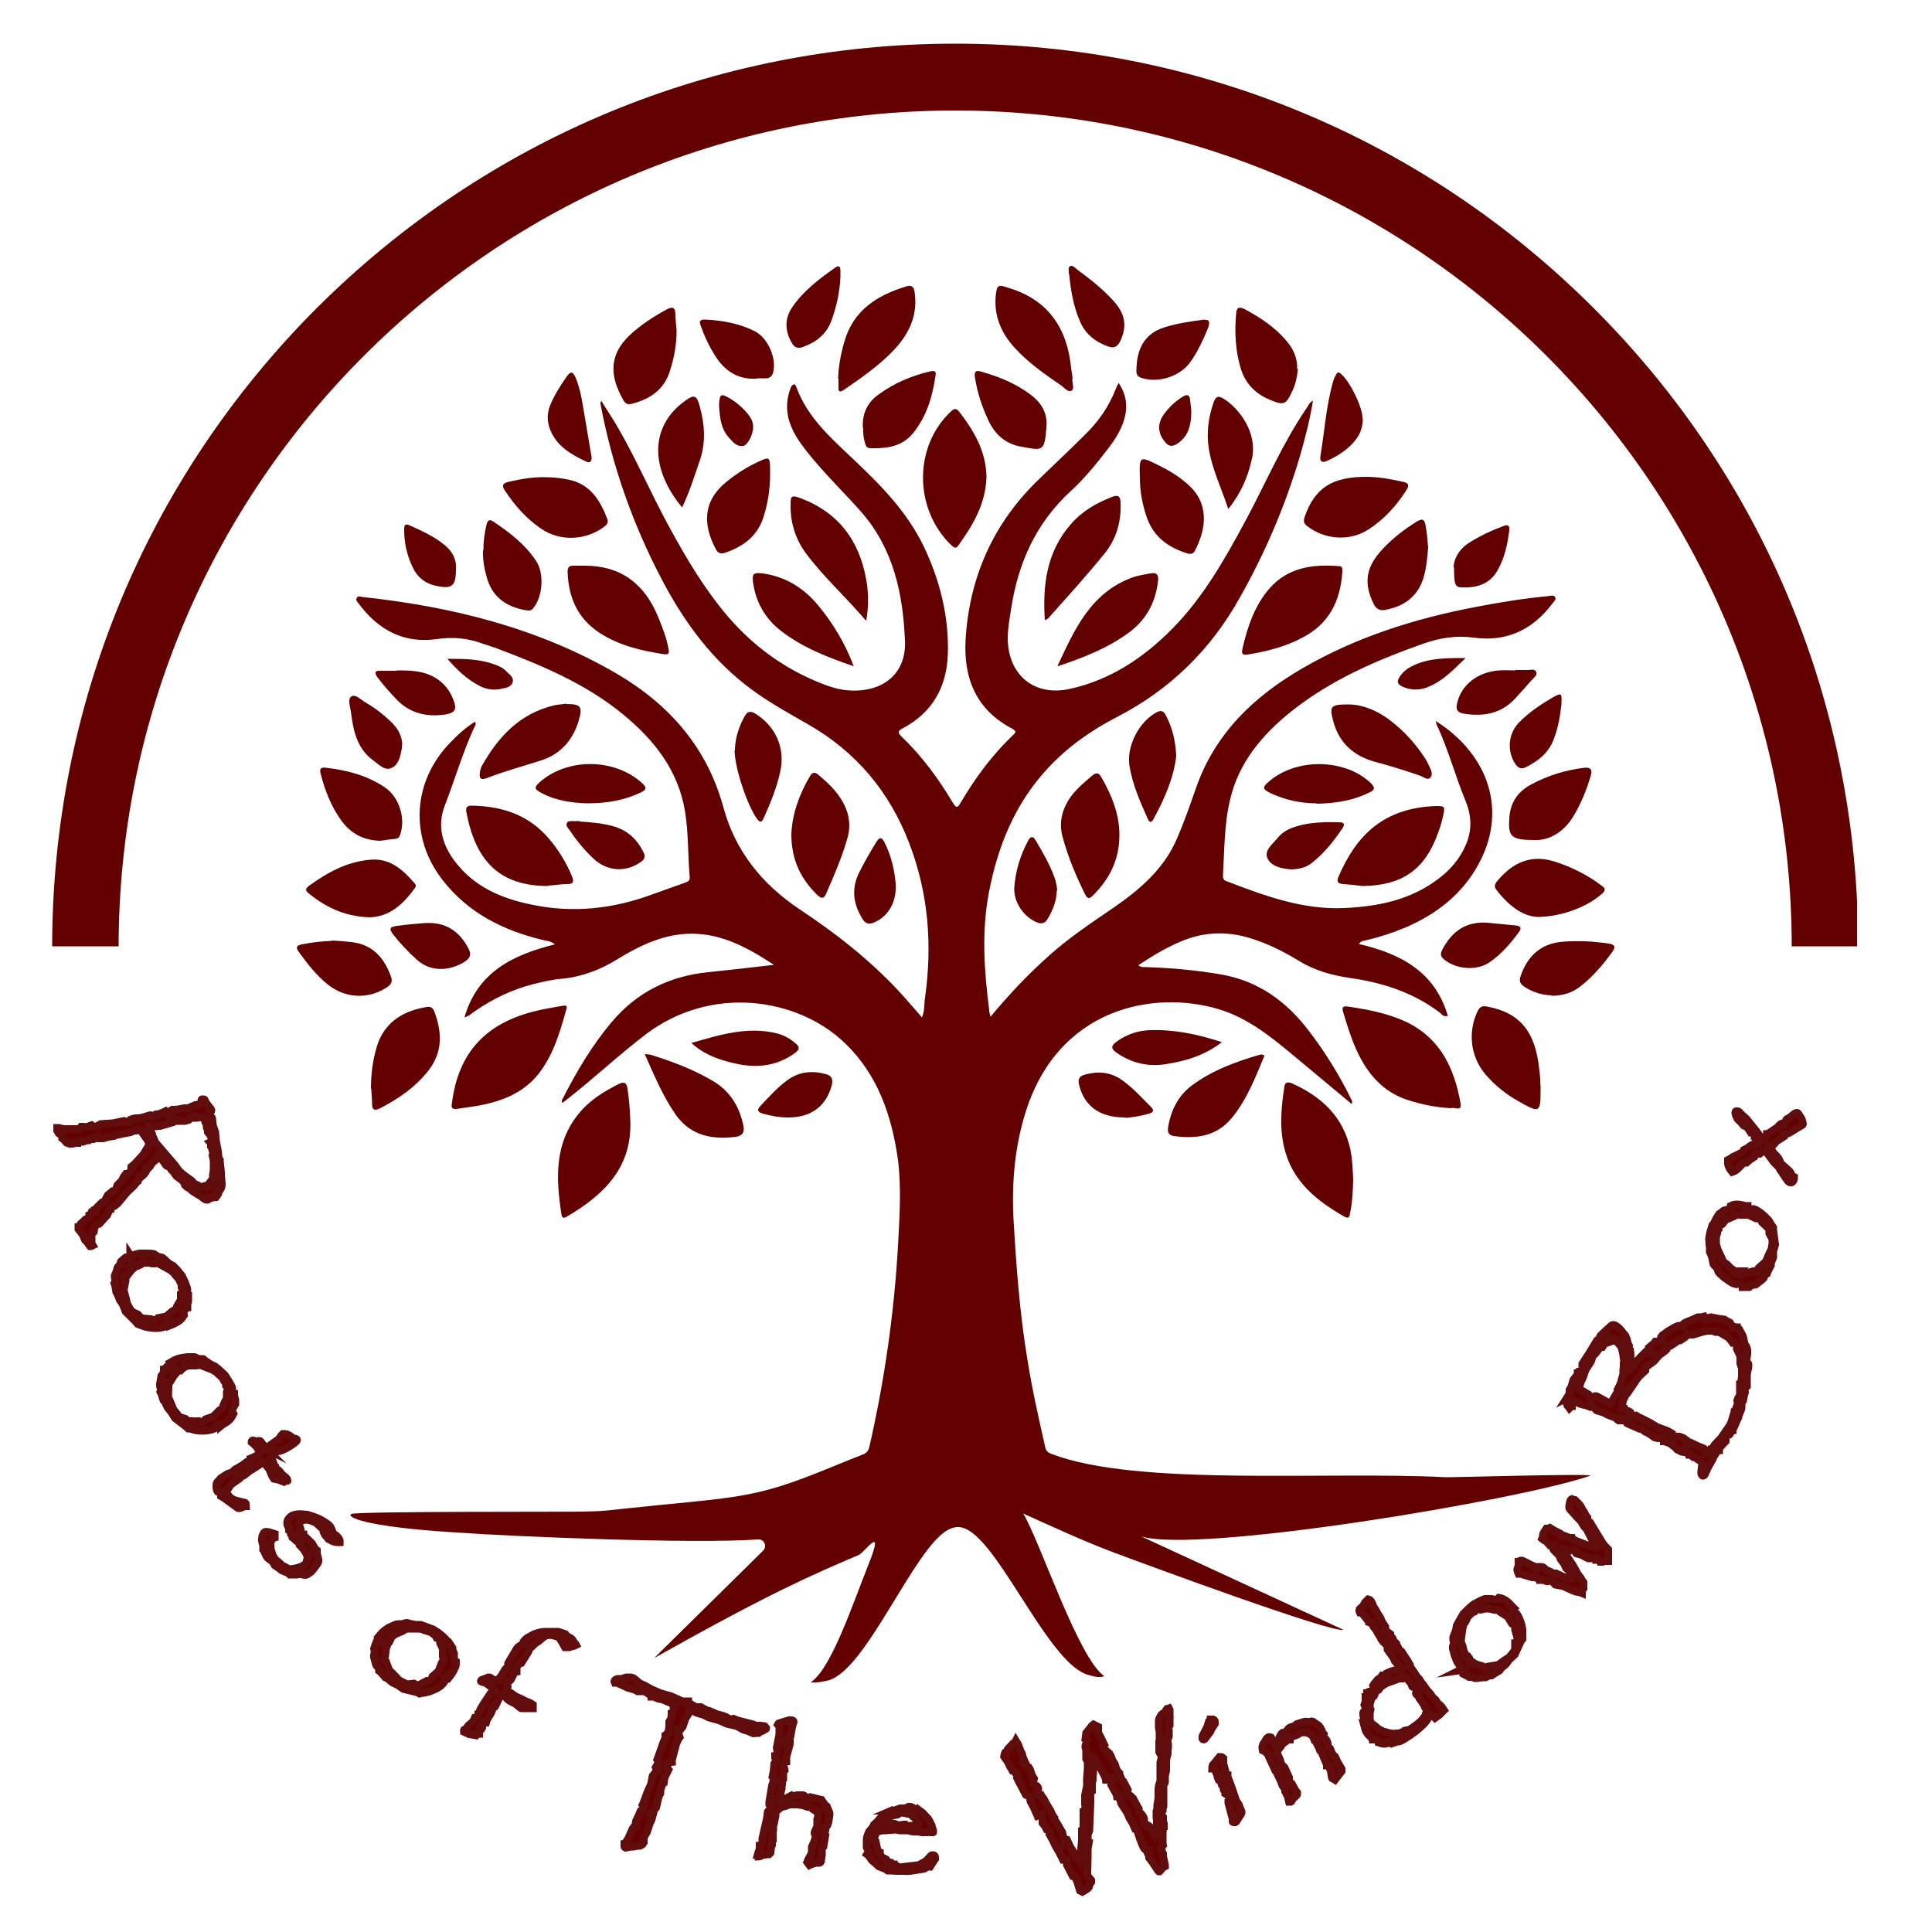 <svg viewBox="0 0 500 500" xmlns:xlink="http://www.w3.org/1999/xlink" xmlns="http://www.w3.org/2000/svg"><defs><style>      .cls-1 {        fill: none;      }      .cls-2, .cls-3 {        fill: #630000;      }      .cls-4 {        clip-path: url(#clippath);      }      .cls-3 {        stroke: #610c0d;        stroke-miterlimit: 10;        stroke-width: 2px;      }    </style><clipPath id="clippath"><rect height="233.6" width="467.2" y="11.3" x="13.4" class="cls-1"></rect></clipPath></defs><g><g id="Layer_1"><path d="M256.2,263.3c4.9-5.9,9.8-11.1,15.2-15.9,5.1-4.6,10.8-8.4,16.5-12.3,7-4.8,13.4-10.2,16.8-18.3,1.8-4.2,3.3-8.5,4.8-12.8,4.9-14.1,14.9-23.7,27.5-31,13.9-8.1,29.1-12.9,44.8-15.9,6.2-1.2,12.4-2.2,18.6-2.8.7,0,1.7-.5,2.1.3.3.6-.5,1.2-.9,1.8-5.1,6.7-11.9,9.8-20.3,8.6-4.5-.6-8.8.1-13,1.6-12.2,4.3-23.9,9.4-34.1,17.5-7.5,6-13.5,13.1-15.8,22.6-1.6,6.5-1.5,13.2-1.9,19.8,0,.6,0,1.2.8,1.5,9.9,3.8,19.8,7.5,30.6,7,8.8-.4,17.2-2.1,24.4-7.6,3.2-2.4,5.7-5.4,7.2-9.1,1.5-3.7,1.3-7.3-.2-11-2.7-6.5-4.5-13.4-7.5-19.8-.1-.2-.1-.5-.2-.9,14.1,9,18.5,23.7,10.9,37.3-4.2,7.6-10.8,12.7-18.7,16.1-3.3,1.4-6.7,2.5-10.1,3.3-.7.2-1.4.1-2,1,10.6,2.5,19.6,7,23,18.6-1.1.3-1.5-.3-1.9-.7-6.9-5.3-14.9-7.9-23.4-9.1-4.7-.7-9.1-1.9-13.2-4.4-3.9-2.4-7.9-4.4-12.3-5.8-6.3-2-12.4-1.8-18.4.8-3.8,1.6-7.3,3.7-10.9,6.1.8.7,1.6.4,2.3.5,6.4.2,12.8.8,19.2,1.9,9.7,1.7,17,7.1,22.8,14.8,4.1,5.4,7.7,11.2,10.7,17.3.2.4.5.7.2,1.4-5-4.2-10-8.3-15-12.5-5.9-4.9-11.8-9.7-19.3-12-16.9-5.1-41.5-.4-50,26.4-2.9,9.1-3.7,18.5-3.2,28,.7,12.1,1.6,24.3,3.6,36.3,1.2,7.6,2.9,15.1,4.6,22.6.2,1.1.9,1.5,1.7,1.8,22.3,8.5,71,4.4,101.9,6,.3.1,37.4-1,37.5-.4-18.5,6.4-102,20.3-116.3,15.7l52.4,24.2c-2.9.9-50.6-16.7-59.4-20-8-3-15.7-6.6-23.5-10.1,4.3,7,14.2,37.4,21,42.1-1.6.5-2.8,0-4-.3-10-2.4-22.4-32.8-31.4-37.6-1.9-1-3.2-.9-5,0-8.9,4.7-21.2,36.5-31.1,39-1.3.3-2.6.6-4.5.5,5.3-3.5,10.7-19.8,15-30.6s-1-3.1-2.5-2.4c-12.2,5.2-22.9,9.8-53,26.7l28.2-27.8c1.1-1.1.3-3-1.3-2.9-16.7,1.2-62.4-.7-78.2-1.8-24.5-1.5-28.6-4.2-27-4.8,1.8-.7,54.8-.5,59.5-.6s5.3-.1,10.4-.7c27.3-2.9,32.8-2.4,49-8.7,4.4-1.7,8.8-3.6,13.2-5.3,1.1-.4,1.6-.9,1.9-2.1,3.9-17.1,6.4-34.5,7.4-52,.4-7.4.9-14.8,0-22.2-1.6-11.4-5.2-22.1-13.8-30.3-12.2-11.7-34.5-15.1-51.5-2.2-6.8,5.2-13,11-19.7,16.3l-1.8,1.4c-.4-.4-.2-.7,0-1,3.6-7.1,7.6-13.8,12.7-19.9,6.6-7.8,15-11.9,25-12.9,5.6-.6,11.2-1.2,17-1.9-1-.6-2-1.3-3-1.9-6.5-4-13.3-6.9-21.2-6-6,.7-11.4,3.4-16.4,6.5-4.4,2.7-9.1,4.5-14.3,5-2.5.2-5,.8-7.4,1.4-5.5,1.4-10.5,3.8-15.1,7-.8.5-1.5,1.3-2.7,1.6,3.4-11.8,12.6-16.2,23.4-18.9-1.2-1-2.4-.9-3.4-1.2-10.2-2.5-19.1-7-25.7-15.5-8.6-11.1-7.7-25.5,2-35.5,1.9-2,4-3.9,6.4-5.4.5.6,0,1.1-.2,1.5-3,6.6-5,13.5-7.6,20.2-2,5.2-.7,10,2.6,14.4,5,6.6,12,9.6,19.8,11.2,10.8,2.3,21.3,1.1,31.5-2.7,2.7-1,5.4-1.9,8.1-2.9.7-.3,1.5-.4,1.4-1.5-.5-5.6-.3-11.3-1.2-16.9-1.7-10.6-7.9-18.5-15.9-25.1-9.8-8.1-21.4-12.9-33.1-17.3-1.2-.4-2.4-.8-3.6-1.2-3.8-1.4-7.7-1.7-11.7-1.1-8.5,1.2-15.1-2.4-20.1-9.1-.3-.4-.9-.9-.6-1.5.3-.7,1-.4,1.5-.3,23.2,2.5,45.5,8,65.9,19.9,13.6,8,23.3,19.1,27.5,34.5,3.1,11.4,10,19.9,19.7,26.4,10.1,6.7,19.6,14.2,27.6,23.3,1.3,1.5,2.6,3,4.1,4.7.8-1.8.5-3.5.8-5.1,1.9-13.7.9-27-4.1-40-5.1-13.3-13.7-23.6-26.1-30.7-5-2.9-10-5.6-14.6-9-10.2-7.5-17.4-17.3-23.2-28.3-7.6-14.4-13-29.7-16-45.7,0-.2,0-.4.2-.8,1.2,2,2.5,3.9,3.7,5.9,5.1,8.6,9,17.8,13.8,26.6,4.5,8.3,9.3,16.4,15.5,23.6,6.6,7.6,14.5,13.3,23.8,17,2.5,1,5,1.8,7.7,1.9,8.5.4,14.5-4.4,14.1-12.9-.5-12-2.9-23.7-11.3-33.3-4.6-5.2-9.6-10-13.9-15.4-2.2-2.8-4.2-5.6-5-9.1-.6-2.7-.3-5.3.7-7.8.1-.3.4-.6.7-.7.4-.1.6.4.7.7,2.9,7.9,9,13.2,14.8,18.7,7.1,6.7,14,13.7,18.3,22.8,4.1,8.7,6.4,17.9,6.1,27.6-.3,8.4-3.9,15-11.5,19.1-1.2.6-1.8,1-.4,2.3,5.2,5,9.4,10.7,13.1,16.9.9,1.4,1.2,1.8,2.2,0,3.7-6.3,8-12.1,13.3-17.2.6-.6,1.4-1,0-1.8-9.4-4.9-12.7-13.1-12.1-23.2,1-16,7.1-29.8,18.6-41,4.1-4,8.2-7.8,12.2-11.8,3.6-3.5,6.4-7.5,8.2-12.3.1-.3.3-.6.6-1.2,2.2,3.3,2.4,6.5,1.3,9.9-.9,2.7-2.4,5-4.1,7.2-3,3.9-6.1,7.7-9.7,11-8.9,8.2-13.5,18.5-15.3,30.2-.4,2.6-.9,5.2-.9,7.9.1,9.4,6.9,15,16,13,10.5-2.3,19.1-8,26.6-15.6,8.2-8.3,13.8-18.4,19.3-28.6,5.1-9.6,9.4-19.7,15.6-28.7.4-.6.6-1.3,1.5-1.7-.8,4.9-2,9.5-3.3,14.1-3.8,12.9-9,25.1-15.6,36.8-7.5,13.5-18.1,23.9-31.9,31-6.6,3.4-12.7,7.7-17.8,13.2-8.5,9.1-13,20.2-15.3,32.3-1.9,10.1-1.2,20.2.1,30.3,0,.5.2,1.1.4,2Z" class="cls-2"></path><path d="M375.5,286.8c-3.7-.2-7.3-.9-10.8-2-5.6-1.7-9.5-5.4-12.3-10.4-2.2-3.9-3.5-8.2-4.8-12.5-.4-1.3,0-1.6,1.3-1.4,5.3.8,10.5,1.8,15.3,4.1,8.7,4.3,12.2,12,13.8,21,.4,2.2-1.7.8-2.4,1.2Z" class="cls-2"></path><path d="M118.1,287c-1.6.1-1.2-.9-1.1-1.8,1.7-12.9,8.8-20.5,21.8-23.6,2-.5,4.1-.8,6.2-1.2s1.8,0,1.4,1.4c-1.6,5.7-3.3,11.4-7.1,16.2-4,5-9.7,7.1-15.8,8.2-1.8.3-3.6.5-5.4.8Z" class="cls-2"></path><path d="M350.2,305.3c-.1,3.1-.2,5.9-.8,8.6-.1.6-.1,1.7-1.4,1-7.4-4.2-13.7-9.3-15.7-18.1-1.2-5.2-.7-10.4.1-15.6.2-1.2.9-1.2,1.8-.9,7.7,3.4,13.5,8.7,15.3,17.3.5,2.6.6,5.3.7,7.7Z" class="cls-2"></path><path d="M163.1,289.5c.7,12.4-6.6,19.6-16.3,25.3-.6.4-1.3.7-1.5-.5-1.4-9.2-1.9-18.2,4.4-26,2.8-3.5,6.5-5.8,10.5-7.8,1.5-.7,2-.1,2.2,1.3.4,2.6.6,5.1.7,7.7Z" class="cls-2"></path><path d="M255.3,123.4c-.2,7-3.5,12.5-7.3,17.8-.6.8-1,.6-1.7,0-9.9-9.4-9.9-25.9,0-34.9.8-.7,1.3-.5,1.9.2,3.9,5,7,10.4,7.1,16.9Z" class="cls-2"></path><path d="M347.4,147.9c-.5,7.9-3.6,13.6-10.3,17.1-4.5,2.4-9.3,3.6-14.3,4.4-1.3.2-1.5-.3-1.3-1.3,1.3-5.8,3.2-11.5,7.2-16,4.7-5.2,10.9-6.1,17.5-5.6,1.2,0,1.2.3,1.2,1.4Z" class="cls-2"></path><path d="M151.3,146.4c9.4,0,15.5,4.7,19,13.2,1.1,2.7,2.2,5.4,2.7,8.3.2,1,.2,1.6-1.2,1.4-5.8-.9-11.5-2.2-16.6-5.5-5.7-3.7-8.1-9.2-8.3-15.8,0-1.1.3-1.6,1.4-1.6s.8,0,1.3,0c.6,0,1.1,0,1.7,0Z" class="cls-2"></path><path d="M141.9,229.3c-12.7,0-18.8-6.5-21.2-19.1-.2-1.2.1-1.7,1.3-1.7,7.9.1,14.9,2.4,20.1,8.6,2.5,2.9,4.4,6.1,5.9,9.6.5,1.3.6,2.1-1.2,2.1-1.7,0-3.3.3-5,.4Z" class="cls-2"></path><path d="M352.6,229.3c-1.7-.2-3.3-.4-5-.5-1.2-.1-1.8-.5-1.2-1.9,4.6-10.7,11.6-17.8,25.2-18.3,2.3,0,2.4.1,1.9,2.4-.3,1.4-.7,2.9-1.2,4.2-3.4,9.8-9.3,14-19.8,14.1Z" class="cls-2"></path><path d="M289.7,216c0,6.6-2.6,11.5-6.8,15.7-.7.7-1.3,1.2-2-.1-2.4-4.8-4.5-9.8-5.9-15-1.1-4,0-7.6,2.4-10.8,1.5-1.9,3.4-3.5,5.3-5.1,1-.8,1.6-.8,2.3.4,2.8,4.8,4.7,9.8,4.7,14.9Z" class="cls-2"></path><path d="M204.8,215.9c.2-5,1.9-10.1,4.8-15,.7-1.2,1.4-1.1,2.3-.3,2.1,1.8,4.2,3.7,5.7,6.1,2.1,3.3,2.8,6.8,1.6,10.6-1.4,4.8-3.4,9.4-5.4,14-.7,1.6-1.4,1.1-2.3.3-4.2-4.1-6.7-9-6.7-15.7Z" class="cls-2"></path><path d="M398.7,280.8v.8c0,6.5-.1,6.6-5.9,3.3-3.2-1.8-6-4.1-8.4-6.9-3.9-4.6-4.6-11.1-1.9-16.5.6-1.1,1.3-1.2,2.4-1,7.9,1.5,11.9,5.8,13.2,14.3.3,2.1.6,4.3.5,5.9Z" class="cls-2"></path><path d="M96,281.8c0-4,.5-7.5,1.5-10.9,2-6.6,7.2-9.4,13-10.3,1.1-.2,1.6.4,1.9,1.2,2,5.2,2.2,10.4-1.4,15.1-3.4,4.4-7.9,7.5-12.8,10-1.5.7-1.9.1-1.9-1.2,0-1.5-.2-2.9-.2-3.9Z" class="cls-2"></path><path d="M224,160.5c-5.1-6-10.9-11.2-15.5-17.4-2.7-3.7-4-8-3.9-12.6,0-2.2.3-2.4,2.5-1.6,9.9,3.7,15.3,11,17.1,21.2.6,3.5.6,6.9,0,10.4Z" class="cls-2"></path><path d="M270.4,160.5c-.6-9.2.5-17.7,6.7-24.8,2.9-3.4,6.6-5.5,10.7-7.1,1.5-.6,2.2-.2,2.2,1.5.2,4.9-1.1,9.4-4.1,13.1-4.7,5.8-9.7,11.3-14.7,16.9-.1.1-.4.2-.8.4Z" class="cls-2"></path><path d="M141.3,123.5c1.7,0,3.7.2,5.7.6,5.7,1.1,8.3,5.3,10.2,10.3.3.9-.2,1.4-.8,1.9-4.8,3.6-11.5,3.9-16.4.5-3.8-2.6-6.8-6-9.3-9.8-.8-1.2-.8-1.9.9-2.3,3.1-.7,6.3-1.3,9.8-1.2Z" class="cls-2"></path><path d="M398.2,237.3c-4,0-7.9-3-11-7.1-.6-.8-.3-1.4.2-2.1,3.2-3.8,7.7-7.3,14.7-5.2,4.5,1.4,8.7,3.5,12.4,6.3,1,.7,1.1,1.2.1,2.1-3.7,3.3-10.2,5.9-16.5,6Z" class="cls-2"></path><path d="M353.6,123.4c3.2,0,6.4.6,9.5,1.3,1.4.3,1.7.8.9,2.1-2.6,4.1-5.8,7.6-9.8,10.2-4.9,3.2-11.5,2.7-16.1-1-.9-.8-.7-1.5-.4-2.4,2.6-7.3,7-10.2,15.9-10.2Z" class="cls-2"></path><path d="M216.9,98c.1-3.2.7-6.4,1.6-9.5,2.3-8.2,8.5-12.1,16.1-14.4,1.3-.4,1.9.1,2.1,1.5.8,5.4-1,9.9-4.4,13.9-4,4.6-9,8-13.9,11.4-1.1.7-1.5.5-1.4-.8,0-.7,0-1.4,0-2.1Z" class="cls-2"></path><path d="M95.7,237.4c-6.3-.2-11.3-2.5-15.8-6.2-.9-.7-.9-1.2,0-1.9,4.8-3.5,9.9-6.3,15.9-6.8,5.1-.5,8.5,2.6,11.5,6.1.4.4.4.9,0,1.3-3,4.2-6.6,7.4-11.7,7.5Z" class="cls-2"></path><path d="M277.5,97.9c0,1.4.6,2.8-.2,3.2-.9.5-1.8-.7-2.6-1.3-4.4-3-8.7-6-12.3-10-3.4-3.8-5.2-8.2-4.7-13.4.3-2.6.6-2.8,3-2,9.6,2.8,14.9,9.3,16.3,19.2.2,1.6.4,3.2.6,4.3Z" class="cls-2"></path><path d="M167,272.8c.9.1,1.4.1,1.8.3,5.4,1.7,10.7,3.7,15.6,6.6,4.5,2.6,7,6.7,8,11.7.3,1.6-.2,2.5-1.9,2.8-6.2.8-11.8-.3-15.6-5.7-3.3-4.7-5.5-10-8-15.6Z" class="cls-2"></path><path d="M327.2,273.3c-2.3,5.5-4.5,11.3-8.4,16-3.9,4.8-9.3,5.5-15,4.7-1.3-.2-1.7-.9-1.5-2.2.7-4.4,2.6-8.3,6.3-11,5.2-3.8,11.1-6,17.3-7.8.4-.1.8-.2,1.4.2Z" class="cls-2"></path><path d="M273.7,172.3c4.4-9.4,8.6-19,19.5-22.9,1.4-.5,3-.7,4.5-1s2.2.2,2,1.9c-.6,5.5-3,10-7.4,13.3-5.5,4.1-11.9,6.6-18.5,8.8Z" class="cls-2"></path><path d="M175.1,85.6c0,3.5-.6,6.9-1.7,10.3-1.5,5-5.2,7.4-9.9,8.6-1,.3-1.7,0-2.2-1-3.8-6.6-3.4-11.9,1.6-16.7,2.9-2.7,6.1-4.8,9.6-6.7,1.3-.7,2.2-.8,2.3,1.1,0,1.5.2,2.9.3,4.4Z" class="cls-2"></path><path d="M220.9,172.4c-6.8-2.3-13.4-4.9-19-9.3-3.9-3.1-6.3-7.3-7-12.3-.3-2.3,0-2.7,2.5-2.4,5.8.8,10.5,3.7,14.2,8.1,4,4.8,7.1,10,9.3,15.8Z" class="cls-2"></path><path d="M295,123.6c-.2-5.5,0-5.6,4.4-3.4,2.7,1.3,5.3,2.8,7.6,4.8,6.2,5.1,5.2,11.9,2.2,17.6-.5.9-1.3.8-2,.6-4.7-1.5-8.5-4.1-10.3-9-1.3-3.6-1.9-7.3-1.9-10.4Z" class="cls-2"></path><path d="M335.9,95.5c-.2,2-.6,3.9-1.4,5.6-1.7,3.7-2.2,3.9-6,2.3s-6.4-4.4-7.5-8.4c-1.3-4.5-1.5-9.1-1.1-13.7.1-1.6.6-2.1,2.2-1.3,4.1,2.2,7.9,4.7,10.9,8.3,1.8,2.1,2.8,4.5,2.7,7.1Z" class="cls-2"></path><path d="M199.3,122.9c0,3.7-.6,7.4-1.7,10.9-1.6,5-5.3,7.7-10.1,9.3-1,.3-1.7,0-2.2-.9-3.4-6.3-3.5-12.5,2.7-17.5,2.7-2.2,5.7-4.1,8.9-5.5,2.1-.9,2.3-.8,2.4,1.6,0,.7,0,1.4,0,2.1Z" class="cls-2"></path><path d="M98.5,217.6c-4.3-.1-7.7-1.8-10.2-5.3-2.6-3.6-4.2-7.7-5.3-12-.4-1.4.1-1.8,1.4-1.6,5.4.6,10.6,2,15.1,5,3.8,2.5,5.5,8,4.1,12.2-.2.7-.5,1.1-1.3,1.2-1.3.1-2.6.3-3.9.5Z" class="cls-2"></path><path d="M146.5,182.2c3.8,0,4.3.6,3.3,4.2-1.5,5.1-4.7,8.8-9.8,10.4-4.7,1.5-9.5,2.8-14.1,4.6-1.6.6-1.9-.1-1.7-1.4,0-.5.2-1.1.4-1.6,4.3-7.7,9.9-13.8,19-15.9.9-.2,1.9-.2,2.9-.4Z" class="cls-2"></path><path d="M397.1,217.4c-6,0-6.8-.9-6.5-5.5.2-4.1,2.1-7,5.7-8.9,4.3-2.3,8.8-3.7,13.7-4.3,1.7-.2,2.1.5,1.7,2-1.1,3.8-2.6,7.4-4.6,10.7-2.6,4.2-6.4,6.1-9.8,6Z" class="cls-2"></path><path d="M349.3,182.3c3.3.1,7,1.5,10.3,4,3.7,2.8,6.8,6.2,9.3,10.1.3.5.6,1,.8,1.5.5,1.1,1.3,2.4.5,3.3-.7.9-1.9-.2-2.8-.5-3.8-1.3-7.6-2.5-11.4-3.5-5.6-1.5-9.5-4.9-11-10.7-1-3.8-.6-4.2,4.2-4.2Z" class="cls-2"></path><path d="M369.6,141.7c-.2,2.4-.4,4.8-1,7.1-1.3,5.2-4.8,8-9.9,9-1.5.3-2.4,0-3.2-1.5-2.5-5.1-2.1-9.1,1.6-13.4,2.8-3.2,6.1-5.8,9.7-8,1.2-.7,1.8-.6,2.1.9.4,1.9.5,3.9.7,5.8Z" class="cls-2"></path><path d="M223.3,110.7c-.2-3.7,1.2-6.6,4.2-8.7,4-2.9,8.5-4.8,13.3-5.9,1.3-.3,1.5.2,1.3,1.2-.8,5.4-2.3,10.5-5.8,14.8-2.8,3.5-6.9,4-11,3.9-.9,0-1.2-.5-1.4-1.2-.4-1.4-.6-2.7-.5-4.1Z" class="cls-2"></path><path d="M85.9,243.4c1.7.1,3.3.2,5,.4,5.4.6,8.4,3.9,10.2,8.7.6,1.5.2,2.3-1.1,3.1-4.7,3-10.4,2.8-14.9-.6-3.1-2.4-5.5-5.5-7.8-8.7-.8-1.1-.6-1.6.8-1.9,2.5-.5,5.1-.8,7.7-.9Z" class="cls-2"></path><path d="M125.1,142.4c0-2.3.3-4.4.8-6.6.3-1.2.8-1.5,1.8-.8,4.2,2.8,8.2,5.9,11,10.1,2.2,3.2,1.8,9.3-.7,12.3-.6.8-1.3.6-2.1.5-4.9-.9-8.5-3.4-9.9-8.4-.7-2.4-1.1-4.8-1-7.1Z" class="cls-2"></path><path d="M401.5,257.6c-2.4-.1-4.9-.8-7.1-2.3-1-.7-1.3-1.4-.9-2.6,1.8-5.3,5.3-8.6,11.1-9,3.9-.3,7.8-.1,11.7.5,1.4.2,2,.6,1,2.1-2.4,3.3-5,6.4-8.2,8.9-2.1,1.7-4.6,2.5-7.6,2.5Z" class="cls-2"></path><path d="M270.8,110.8c-.5,6.2-1,5.8-6.5,4.8-4-.7-6.8-3.1-8.5-6.8-1.7-3.6-2.9-7.3-3.5-11.2-.2-1.4.2-1.9,1.7-1.4,4.6,1.3,9,3.1,12.8,6,2.8,2.1,4.4,4.9,4,8.5Z" class="cls-2"></path><path d="M190.2,194.2c0-2.6.8-5.8,2.5-8.8.7-1.3,1.5-1.5,2.8-.7,5.3,3.3,7.8,9,6.4,15.1-.9,4.1-2.5,8-4.2,11.8-.5,1-.8,1.6-1.8.3-2.4-3.3-5.7-12.8-5.8-17.7Z" class="cls-2"></path><path d="M304.4,195.7c-.6,5.3-2.9,10.9-5.9,16.3-.6,1.1-1.1.8-1.5-.2-2-4.4-3.9-8.8-4.7-13.6-.8-5.1,2.5-11.5,7.1-13.9,1.4-.7,1.9,0,2.4,1,1.5,2.9,2.4,6.1,2.6,10.3Z" class="cls-2"></path><path d="M176.6,131.4c-8.2-9.8-8.7-20.8.6-27.6,2.5-1.8,3.1-1.6,3.9,1.4,1.3,4.7,1.6,9.4,0,14-1.4,4.1-2.7,8.2-4.6,12.2Z" class="cls-2"></path><path d="M317.9,131.8c-2.4-7.4-6.1-13.9-5.2-21.6.2-2.1.7-4.1,1.4-6.1.5-1.5,1.2-1.8,2.6-.9,4,2.5,8.8,8.8,7.3,15.5-1,4.6-2.8,8.9-6.1,13Z" class="cls-2"></path><path d="M152,207.9c-3.7-.1-8-.6-11.9-2.7-1.9-1-1.9-1.4-.4-2.8,7.2-6.3,19.3-6.2,26.4.2,1.2,1.1,1.4,1.7-.3,2.5-4.2,2-8.6,2.8-13.8,2.8Z" class="cls-2"></path><path d="M340.7,207.9c-3.8,0-8.3-.8-12.4-2.9-1.3-.7-1.6-1.2-.4-2.3,7-6.6,20-6.6,26.9,0,1.2,1.2.9,1.8-.4,2.4-4.1,2-8.4,2.8-13.7,2.9Z" class="cls-2"></path><path d="M195.9,98c-4.8.3-8.3-1.9-10.8-5.9-1.6-2.5-2.8-5.1-3.8-7.9-.4-1.1-.1-1.5,1.1-1.5,4.5.2,8.9,1,12.9,3,3.4,1.7,5.7,6.9,4.8,10.6-.2.9-.7,1.5-1.7,1.6h-2.5Z" class="cls-2"></path><path d="M311.8,82.8c1.2-.2,1.4.6.8,2.2-1.3,3.1-2.7,6.2-4.7,8.9-2.7,3.6-8.2,5.3-12.5,3.9-.9-.3-1.3-.8-1.3-1.7,0-4.8,1.4-9.6,7.3-11.4,3.2-1,6.4-1.5,10.4-2Z" class="cls-2"></path><path d="M179,269.9c7.3-2.1,14.6-4.4,22.3-2.4,1.8.5,3.3,1.4,4.7,2.6,1,.9.9,1.5-.1,2.3-4.3,3.2-9.1,4-14.3,3.1-4.6-.9-8.9-2.2-12.6-5.5Z" class="cls-2"></path><path d="M316.1,269.8c-4.6,3.5-9.4,4.8-14.4,5.6-4.4.7-8.5-.2-12.2-2.6-2.2-1.4-2.2-2.1,0-3.6,2.4-1.6,5.1-2.5,8.1-2.6,6.2-.2,12.2,1,18.6,3.1Z" class="cls-2"></path><path d="M217.5,71.7c-.2,4-1,7.6-2.3,11.2-1.3,3.6-3.9,5.6-7.4,6.9-1.3.5-2.3.1-2.9-1.1-1.8-3.1-1.9-6.3.2-9.3,2.9-4.2,6.9-7.2,11-10.1.9-.7,1.4-.4,1.4.7,0,.6,0,1.3,0,1.7Z" class="cls-2"></path><path d="M276.6,70.9c.1-.7-.3-1.6.3-2,.6-.4,1.3.4,1.8.8,3.4,2.5,6.7,5.1,9.5,8.2,3,3.3,3.5,6.5,1.8,10.2-.7,1.6-1.7,2.2-3.4,1.5-3.2-1.2-5.6-3.1-7-6.2-1.8-4-2.5-8.3-2.9-12.5Z" class="cls-2"></path><path d="M273.5,230.5c-.1,2.9-1.1,5.1-2.3,7.2-.8,1.4-1.8,1.5-3.1.9-3.3-1.5-5.8-5.2-5.6-8.9.3-4.2,1.5-8.2,3.5-12,.7-1.3,1.3-1.5,2.1-.1,1.8,3.1,3.6,6.1,4.8,9.5.4,1.1.6,2.2.7,3.3Z" class="cls-2"></path><path d="M109.8,238.9c5.4-.4,9.1,2,11.5,6.7.7,1.4.4,2.3-.9,3.2-3.3,2.2-8.6,3.2-12.6-.5-2.2-2-4.2-4.1-6-6.4-1.2-1.6-1-2,1-2.3,2.3-.3,4.6-.5,6.9-.7Z" class="cls-2"></path><path d="M384.9,238.8c2.4.2,4.9.5,7.3.7,1.1.1,1.8.5.9,1.7-2.2,3-4.6,5.8-7.7,7.9-3.4,2.3-8.9,1.7-11.9-1-.9-.8-.6-1.6-.2-2.4,2.5-4.7,6.1-7.3,11.7-6.9Z" class="cls-2"></path><path d="M231.8,228.6c.3,4.9-1.9,8.5-5.5,10.1-1.4.6-2.3.4-3.1-.9-2.4-3.9-2.9-7.7-.9-11.9,1.4-2.8,2.9-5.4,4.5-8,.9-1.5,1.5-1.1,2.1.1,1.8,3.5,2.6,7.3,2.9,10.7Z" class="cls-2"></path><path d="M392.2,173.4c1,0,2.1,0,3.1,0,.8,0,1.9-.4,2.3.5.3.8-.6,1.5-1.2,2.1-1.4,1.6-2.9,3.3-4.3,4.8-3.6,3.9-8.2,4.7-13.2,3.9-1.8-.3-2.2-1.1-1.8-2.7,1.1-4.8,5.3-8.1,10.9-8.5,1.4-.1,2.8,0,4.2,0h0Z" class="cls-2"></path><path d="M153.1,118.3c.1,1.3-.6,1.6-1.5,1.1-3.8-1.8-7.3-3.8-9.1-7.9-1-2.3-1-4.6,0-6.9,1.1-2.6,2.6-4.9,4.2-7.2,1.1-1.6,1.7-1,2.3.4.9,2.2,1.4,4.5,1.8,6.9.8,4.5,1.5,9.1,2.3,13.6Z" class="cls-2"></path><path d="M150,212.6c2.8.2,5.7.4,8.6,1.2,3.7,1,6.2,3.3,7.9,6.7.6,1.1.4,1.9-.7,2.6-3.8,2.7-8.6,2.4-12-.7-2.5-2.3-4.6-4.9-6.5-7.7-.4-.5-.9-1.1-.6-1.7.3-.6,1.1-.5,1.7-.5.5,0,1,0,1.6,0Z" class="cls-2"></path><path d="M352.7,108.3c0,1.9-.5,3.7-1.7,5.3-1.9,2.6-4.6,4.3-7.4,5.6-1,.5-2.1.6-1.9-1,1.1-6.6,1.5-13.3,3.4-19.8.2-.5.4-1,.7-1.5.4-.7.7-.6,1.3-.1,2.3,2,5.6,8.7,5.5,11.5Z" class="cls-2"></path><path d="M102.6,173.5c2.6,0,5.3,0,7.9.9,3.3,1.2,5.7,3.5,6.9,6.9.9,2.3.3,3.2-2.1,3.6-4.8.7-9.1-.2-12.7-3.9-1.7-1.8-3.4-3.7-4.9-5.7-.8-1.1-.8-1.8.8-1.7,1.4,0,2.8,0,4.2,0Z" class="cls-2"></path><path d="M334.2,225c-2.3-.2-5.1-.6-6.2-2.9-.9-2,1.4-3.7,2.7-5.3,1.3-1.6,3-2.4,5-3,3.5-1,7.2-1.1,10.8-1,1.3,0,1.7.4.9,1.6-2.3,3.4-4.8,6.5-8,9-1.4,1.1-3.1,1.5-5.1,1.6Z" class="cls-2"></path><path d="M404.1,182.2c-.3,2.8-.8,6.1-2,9.1-1.3,3.6-4.1,5.7-7.3,7.3-1.1.5-1.8.2-2.5-.7-2.3-3.2-2.1-7.8.7-10.8,2.7-2.8,5.9-4.9,9.2-6.8,1.9-1,2-.9,1.9,1.8Z" class="cls-2"></path><path d="M104,192.9c0,.3,0,.6,0,.8-.4,2-.8,4.3-2.8,5.1-1.7.7-3.2-1-4.6-2-4.3-3.1-5.2-7.9-5.8-12.7-.2-1.3-.9-3.3.2-3.9,1-.6,2.4.9,3.6,1.6,2.4,1.4,4.5,3,6.5,4.9,1.8,1.7,3,3.7,3,6.2Z" class="cls-2"></path><path d="M204,289.2c-2.3,0-4.4-.4-6.6-1-1.2-.4-1.7-.8-.6-2,2.2-2.3,4.3-4.7,6.9-6.6,3.1-2.3,6.5-2.6,10.1-1.6,1.4.4,1.8,1.2,1.5,2.7-1.4,5.5-5.3,8.5-11.3,8.5Z" class="cls-2"></path><path d="M291.2,289.2c-6.6,0-10.5-2.9-11.9-8.3-.4-1.5-.1-2.4,1.5-2.8,3.3-.9,6.5-.7,9.4,1.3,2.9,2,5.2,4.6,7.7,7.1.9.9.5,1.4-.5,1.7-2.4.7-4.8,1-6.1,1.1Z" class="cls-2"></path><path d="M376.2,146.8c0-1.8,1.1-4.4,3.8-6.2,2.9-1.9,6-3.3,9.2-4.5,1.3-.5,1.5.2,1.4,1.2-.5,3.8-1.3,7.6-3.4,10.9-2.1,3.2-5.5,4-9,3.8-1.6,0-1.9-.8-1.9-5.1Z" class="cls-2"></path><path d="M118,147.3c0,4.5-1.1,5.2-5.2,4.3-2.8-.6-4.8-2.2-6-4.8-1.5-3.1-2.2-6.3-2.2-9.7,0-1.2.2-1.7,1.5-1.1,3.1,1.4,6.2,2.8,8.9,5,2.1,1.7,3.2,3.8,3,6.3Z" class="cls-2"></path><path d="M115.7,170.5c4.3,0,8.4,0,12.4,1.5,1.1.4,2.2.9,3,1.8.8.8,1.9,1.5,1.6,2.7-.3,1.2-1.6,1.5-2.7,1.7-1.9.5-3.9.3-5.7-.6-3.4-1.7-6.1-4.3-8.6-7.2Z" class="cls-2"></path><path d="M379.2,170.4c-3.4,3.3-6.2,6.2-10.2,7.6-1.8.6-3.5.6-5.3,0-2.3-.8-2.5-1.7-.9-3.6.4-.5.9-.9,1.4-1.3,4.4-2.8,9.4-2.8,15-2.8Z" class="cls-2"></path><path d="M186.1,105.2c0-.3,0-.6,0-.8.2-2.4.5-2.6,2.6-1.4,1.9,1.1,3.5,2.5,4.9,4.2.8,1,1.3,2,1.3,3.2.1,1.8-1.3,4.7-2.5,5-1.8.3-2.8-1.1-3.8-2.2-2-2.2-2.3-5.1-2.5-8Z" class="cls-2"></path><path d="M308.3,106.5c0,3.8-.9,6.7-3.9,8.5-1.1.6-1.9.5-2.7-.4-2-2.2-2.3-4.8-.6-7.2,1.4-2,3.1-3.6,5.1-4.8,1.1-.7,1.7-.3,1.8.9.1,1.2.3,2.3.3,3Z" class="cls-2"></path><path d="M41.4,288.2l1-.4.4-.2.4.5c.3-.3.5-.5.7-.5h.4s0-.2,0-.2l.3-.2h.5c0,0,1.1-.1,1.1-.1l1.5-.3h1.1c0-.1,1.7-.8,1.7-.8l1.3-.2.4-.3c-.2-.6-.1-1,.1-1,.1,0,.3,0,.4,0,.2,0,.2,0,.3.2l.3.7,1.2,1.5.2.4c0,.2,0,.4-.4.6v.4c.1,0-.1.4-.1.4.4.2.6.5.7.7l.2,1.9.6,1.7.2,2.3.5,2.6.2,1.9.3.4v.3c0,0,.3,2.9.3,2.9v.7c0,0,.2,2.2.2,2.2,0,.6-.1,1.2-.4,1.6,0,0-.2.2-.4.2v-.4c0,0-.7,0-.7,0v.6c0,0,.7-.1.7-.1,0,.3,0,.6-.2.9l-.5.7h-.3c0,.1-1.1.2-1.1.2h-.4v.3c0,0-.4.2-.4.2-.3,0-.6,0-.9-.3l-.8-.6-2.1-1.3-.9-.8-.6-.3c-.2-.2-.4-.4-.5-.5,0-.1-.1-.2-.1-.3v-.2l-.3-.3-.3-.4-1.5-1.1-.5-.7-.2-.3v-.4c-.2,0-.4,0-.5-.1-.1,0-.2-.3-.4-.6l-.3-.5h-.4c0,.1-.4-.2-.4-.2l-.9-1.3-.9-.8-.2-.3h-.1v.5l-.4.3-1.1.9-.5.8-.3.4-.2.2-.2-.4-.4.2v.4c.2.3,0,.6-.2,1-.3.4-.6.7-1.1,1.1-.2-.2-.3-.2-.4-.2-.2,0-.3.2-.3.5v.3c.1,0-.1.5-.1.5l-.3.2-.8,1-1.7,1.6-2.5,3-.8.6h-.5c0,0-.5.4-.5.4v.3c-.1,0-.9,1.7-.9,1.7l-2,2.2-1,.4-.4,1.1v.3c.1,0,0,.3,0,.3l-.4.4-.4.9-.3.3.2.7h.3c0,.1,0,.4,0,.4v.3c0,0,.3.5.3.5l-.4.2h-.3l-.3-.4-.4-.6-.6-.6-.6-1.4-1.1-1.4v-.5c.1,0,.3-.3.3-.3l.3-.6.6-.5.6-.6,1-.5v-.4c.1,0,.6-1,.6-1h.4c0,0,.4,0,.4,0v-.4c.1,0,.4-.6.4-.6l.6-.6.9-.9.6-.2.9-1.7.9-.7.3-.3h.3c.3,0,.6-.3.7-.8l.3-.8,1.1-1.1.5-1,.6-.8h.3c.3,0,.5-.3.8-.6l.3-.4v-.4c-.1-.2,0-.3,0-.5.1-.1.4-.3.8-.6l1.2-1.3,1.1-1.2.9-1.5c.3-.4.4-.7.5-.9,0-.2,0-.4,0-.6v-.3c0,0-1.6-2.3-1.6-2.3v-.6c0,0-.4.1-.4.1l-.3-.3h-.2s-.8.2-.8.2h-.5s-.9.4-.9.4l-4,.8-.3.2-1.4.2-1.4.4h-.6c0-.1-.4-.2-.4-.2l-.2-.4-1.1.3v.4s-.2.1-.2.1h-.4s-.4,0-.4,0l-.4.3h-.3l-1.4.4-.9-.3-.4.2v.4s-.3,0-.3,0l-1,.2h-.7c0,0-.8-.3-.8-.3l-.6-.7-.5-.4v-.7c-.1,0-.9-.6-.9-.6l-.4-.7v-.7c0,0,.4,0,.4,0l1.3.3h1.3c0,0,1.8,0,1.8,0h.7c0-.1.4-.2.4-.2l.3-.4h.6c0,0,.8.1.8.1h0s1.3-.5,1.3-.5l.6.4h.3c0,0,.4-.1.4-.1l1.1-.6,3.1-.2,2.9-.6.8.4h.5c0-.3.1-.6.3-.7.2-.1.7-.3,1.4-.4h.4c0,0,.1,0,.1,0h.2c0,0,1.1-.2,1.1-.2l2-.6c.2,0,.4.2.6.5h.2l.4-.2c0-.3,0-.4.2-.5h1ZM44.5,289.6h0c0,0,.4.5.4.5h-.4c0,.1,0,.4,0,.4l-1.3.4-1.8.5h-.4s-1.6.2-1.6.2h-.2c0,0-.4-.2-.4-.2h-.4c0,0,0,.4,0,.4l.7,1.2.2.4-.2.3.3.5c.2,0,.2.2.3.2,0,0,.1.2.2.5.1.4.3.8.6,1.1l4.8,5.6,1,1.4,1.1,1,2.1,1.5c.3.2.5.5.6.8l1,.4c.1.2.2.3.3.3,0,0,.2,0,.5.1h.5c.3,0,.5-.2.7-.2.2,0,.4,0,.6.3l.2-.2c0-.2,0-.3,0-.4,0,0,.1-.2.3-.4l.3-.4h.2c0,0,.4-.2.4-.2h.2v-.5c.1,0,0-.2,0-.2h-.2s0-.3,0-.3v-.5c0,0,.2-1.4.2-1.4v-.4c.1,0,0-.9,0-.9v-1c0,0-.3-1.4-.3-1.4l.2-.7-.3-.8v-.5c0,0-.3-.3-.3-.3v-.9s-.2-.2-.2-.2c.2-.1.3-.3.3-.5,0-.2,0-.4,0-.6l-.2-.6-.7-.9v-.6c-.1,0-.3-.6-.3-.6v-.6l-.4-.9-.3-1c-.2-.2-.4-.3-.7-.2l-1.2.2h-.6v-.5h-.4c-.2.1-.4.3-.5.4-.1.1-.3.4-.5.6l-1,.3c-.3,0-.6,0-.8,0h-.4c0,0-.5,0-.5,0l-.4-.4c-.2,0-.4,0-.5,0-.1,0-.2,0-.4-.2h-.3Z" class="cls-3"></path><path d="M33.9,325.1l.7-.3c.5-.2,1-.3,1.5-.4.5,0,1.2,0,1.9,0,.7,0,1.2,0,1.5.1.3,0,.5.1.6.2l.7.5.8.2c.3,0,.5.1.7.3l1.4,1.3,1.1.6.9.9,1.4,1.7.7,1.5.5,1.3c.1.4.2.7.2.9,0,.2-.1.3-.4.4-.1.3-.1.4-.1.5,0,.2.3.3.7.4v.5s0,1.2,0,1.2l-.2.6v.8c-.1,0-.9,1-.9,1-.1.2-.1.6,0,1.1-.4.6-.7,1-1.1,1.3-.4.3-1,.7-2,1.1l-.5.2v-.4c0,0-.4.2-.4.2l-.4-.3c-.1,0-.2.2-.3.3,0,0-.1.2-.1.4l-.4.2c-.6.2-1.3.3-2.1.3s-1.6-.1-2.5-.3c-.5-.1-.9-.3-1.2-.4-.4-.1-.7-.3-1-.4l-.4-.5-2.7-2.7-.7-1.8-.8-1.2-.6-1.5-.3-.5-.3-1.7-.2-.6.3-.5-.2-1v-.5c.4-.8.5-1.3.6-1.6,0-.3.2-.5.2-.6l.6-.7.2-.7.9-.8.4-.3h.2c.2,0,.4,0,.6.3l.3-.2v-.7ZM35.9,327.5c-.4-.2-.7-.3-.8-.3,0,0,0,0-.2.1.2,0,.2.1.3.2,0,.1,0,.2,0,.2l-1.1.9-1.1,1.4-.9.2c0,.1,0,.2,0,.4,0,.2.2.3.4.4v.4l-.5,2.5.6,2.2.3,1.3.7,1.3.6.8,1.5.7.6.7.6.3,2.2.2.6.3c.2,0,.4.1.5,0h0s0,0,0,0l.7-.6,2.1-.4,1.7-1.4.8-.4.3-.3s0,0,0,0h0c0-.2,0-.4,0-.5l.7-1.2.3-.4v-1.7c.4-.3.5-.5.6-.6,0-.1,0-.2,0-.4,0-.1-.2-.3-.4-.6,0-.4,0-.6,0-.8l-.3-.5-.4-.9-.9-1v-.4c.1,0-.2,0-.2,0l-1.1-.9-2.7-1.5-.5-.3c-.4,0-.7.1-1,.1-.3,0-.7,0-1.3-.2h-.5c0,0,0,0,0,0,0,0,0,0,0,0-.2,0-.4.1-.5,0-.1,0-.2-.2-.4-.4-.1,0-.2,0-.2,0,0,0,0,0-.1,0,0,0,0,0,0,0,0,0,0,0,0,0l-.4.8-.4.2Z" class="cls-3"></path><path d="M44.5,352.4l.7-.4c.5-.2.9-.4,1.4-.5.5-.1,1.1-.2,1.9-.3.7,0,1.2,0,1.5,0,.3,0,.5,0,.6.1l.8.4h.8c.3,0,.6,0,.7.3l1.6,1.1,1.1.5,1,.8,1.6,1.5.9,1.4.7,1.2c.2.4.3.6.3.8s-.1.4-.3.5c0,.3,0,.5,0,.5,0,.2.3.2.8.3v.5c0,0,.3,1.2.3,1.2v.6c-.1,0-.2.8-.2.8l-.6,1.1c0,.3,0,.6.3,1.1-.3.6-.6,1.1-.9,1.4-.3.4-.9.8-1.8,1.3l-.5.4v-.4c-.1,0-.4.3-.4.3l-.5-.2c-.1,0-.2.2-.3.3,0,0,0,.2,0,.4l-.3.2c-.6.3-1.3.5-2.1.6-.8.1-1.6.1-2.5,0-.5,0-.9-.2-1.3-.3-.4-.1-.7-.2-1.1-.2l-.4-.4-3-2.3-1-1.6-.9-1.1-.7-1.5-.4-.4-.5-1.6-.3-.6.2-.5-.3-1v-.6c.2-.8.2-1.3.3-1.6,0-.3,0-.5.2-.6l.5-.7v-.7c.1,0,.9-.9.9-.9l.4-.3h.2c.2,0,.4,0,.6.2l.3-.2v-.7ZM46.8,354.6c-.5-.2-.8-.2-.9-.2,0,0,0,0-.2.1.2,0,.3.1.3.2,0,0,0,.2,0,.2l-1,1.1-.9,1.5-.9.3c0,.2,0,.3,0,.4,0,.1.2.2.4.3v.4c0,0-.1,2.6-.1,2.6l.9,2.1.5,1.2.9,1.1.6.8,1.6.5.6.6h.6c0,.1,2.3,0,2.3,0l.6.2c.2,0,.4,0,.5,0,0,0,0,0,0,0l.6-.7,2-.7,1.6-1.6.8-.5.2-.3s0,0,0,0h0c0-.2,0-.4,0-.5l.6-1.3.3-.5v-1.7c.1-.3.2-.5.3-.6,0-.1,0-.2,0-.4,0-.1-.2-.3-.5-.6,0-.4,0-.6-.2-.8l-.3-.4-.4-.8-1-.9v-.4c0,0-.3,0-.3,0l-1.3-.8-2.8-1.1-.5-.2c-.4.1-.7.2-1,.2-.3,0-.7,0-1.3,0h-.5s0,0,0,0c0,0,0,0,0,0-.2.1-.4.2-.5.1-.1,0-.2-.1-.4-.3h-.1s0,0-.1,0c0,0,0,0,0,0,0,0,0,0,0,0l-.3.8-.3.2Z" class="cls-3"></path><path d="M68.7,374.9l.3-.2,3.2-2.3.6-.9.4-.4c.6,0,1.1,0,1.5.3.4.2.8.5,1.2.9.4,0,.7,0,.9.2.2.3-.2.7-1.1,1.3-.6.4-1.2.8-1.8,1.1-.6.3-1.1.5-1.4.6-.2,0-.3,0-.6.1-.2,0-.3,0-.4-.1l-.7.5c.2.2.2.4.1.6l-.5.2-.3.3.2.3.7,1.8c0,.1,0,.2.1.3,0,0,0,.2.1.2,0,.1.1.2.2.3l.2.2.6.4.9,1.1.9.7.2.3h0c0,.1.2.5.2.5,0,0,0,.1,0,0h-.6c0,.1-.3.3-.3.3l-1.6-.6-1-.2-.3-.4-.3-.6c-.4-1.1-.7-1.6-.7-1.6,0,0,0,0,0,0l-.8-1-.3-.6c-.3-.3-.5-.4-.8-.2-.1,0-.1.2,0,.4l-2,1.3c-.4-.4-.8-.4-1-.3l-.3.3.3.6-1.4,1.1-.3.2-.6.2c0-.2,0-.3-.1-.4-.2-.3-.4-.3-.6-.1-.1,0-.2.3-.3.6.2,0,.4,0,.5,0,0,0,0,.2,0,.5l-2,1.4-.3.3-.5.8c0,.1-.2.2-.5.4,0,.5.2,1,.5,1.4.2.3.5.6.8.8.3.2.7.4,1,.5l2.4.6c.1,0,.2,0,.3.2,0,.1.1.4.1.7h-.4c-1,.5-1.5.6-1.7.5l-3.7-2.7-.7-.4v-.7s-.2-.4-.2-.4h-.5c0,.1-.2-.1-.2-.1-.2-.3-.3-.7-.3-1.3,0-.3,0-.6.1-.8,0-.2.1-.3.2-.4l.4-.4.4-.5.9-.6,1-.6,1.2-.4.3-.4.5-.4.4-.2,1.5-.9.4-.3.5-.4s0,0,0,0h.7c.1,0,.2,0,.3,0,.2-.1.2-.4,0-.7v-.2c.6-.2,1-.5,1.3-.6.3-.2.7-.4,1.2-.8-.1-.2-.2-.4-.3-.6,0-.2-.2-.4-.3-.6-.2-.4-.5-.6-.7-.9-.2-.2-.5-.5-.9-.8,0-.1,0-.2.1-.3.2-.1.3-.2.4-.1l.9.3.4-.2c.2,0,.4,0,.5.1l1.3,1.7.4.4Z" class="cls-3"></path><path d="M80.2,407c-.4.3-.7.5-1.1.6-.4,0-.6,0-.8-.2h-.1c0-.2,0-.2,0-.3h-.5c0,0-.9.4-.9.4h-1.2c0,0-.6,0-.6,0l-.4-.4-1.7-.7-.6-.5-1.2-.8-.5-.9-1.3-1c0,0-.1-.2-.3-.4-.1-.2-.3-.6-.6-1.2-.1-.3-.2-.5-.3-.6,0-.1,0-.2,0-.4v-.8c-.1,0-.3-1-.3-1,0-.4,0-.9.1-1.3.2-.4.3-.8.6-1,.2-.1.5-.1,1,0,.5.1,1,.3,1.6.5v.7c-.1,0-1.1,1.3-1.1,1.3v.8c0,0,.1,1.3.1,1.3l.2.5.3,1,.4.6.2.4.8.6,1.1,1,.8.4.7.4c.3.1.8.1,1.3,0s1.1-.2,1.6-.4c.6-.2,1-.4,1.4-.7.2-.2.3-.4.4-.6l.3-1.2.2-.4v-.5c-.1,0-.5,0-.5,0l-.2-.4-.5-.8-.8-.9-.2-.2.2-.9c-.4,0-.7,0-.9-.1-.1,0-.4-.3-.7-.6l-.5-.4v-.4c-.1,0-.4-.4-.4-.4v-.6l-.5-.4v-.6c-.1,0-.4-.8-.4-.8-.1-.3-.1-.7,0-1.1.1-.4.4-.7.7-1,.4-.4,1-.6,1.8-.7.8-.1,1.6,0,2.6.1.8.2,1.6.5,2.4.8.8.3,1.5.7,2.1,1.1.6.4,1.1.7,1.4,1.1,0,.1.2.3.3.5.1.2.2.5.3.8l.2.5c.3.3.6.5.8.6.2.2.3.3.5.5.2.2.3.5.4.7s0,.4,0,.5c-.1,0-.4.1-.8,0-.5,0-1-.2-1.5-.5l-.6-.3-.3-.4-.6-.7-.3-.6.3-.7-.2-.2h-.4s-.4-.4-.4-.4l-.4-.4-.6-.5-.3-.5h-.4c0,0-1.3-.5-1.3-.5-1.1-.2-1.8,0-2.3.3-.3.3-.4.5-.4.8l.4,1.3v.4c0,0-.3.3-.3.3v.6c.1,0,1,0,1,0v.2c.1,0,2.3,2.2,2.3,2.2l.7,1.3.5.4v1c.1,0,.4,1.4.4,1.4,0,.2,0,.3,0,.5,0,.2-.2.5-.4.8l-.3.4c-.2.3-.4.5-.6.8-.2.2-.4.5-.6.7Z" class="cls-3"></path><path d="M97.9,423.7l.5-.6c.3-.4.7-.8,1.1-1.1.4-.3.9-.7,1.6-1,.7-.3,1.1-.5,1.4-.6.3,0,.5-.1.6-.1h.9c0,0,.8-.2.8-.2.3-.1.6-.2.8,0l1.9.4h1.3l1.2.4,2.1.8,1.4.9,1.1.9c.3.3.5.5.6.6,0,.2,0,.4,0,.5,0,.3.1.4.1.4.1.1.4.1.8,0l.3.4.7,1.1v.6c.1,0,.4.8.4.8v1.2c-.1.3,0,.6.5.9,0,.7,0,1.2-.3,1.7-.2.4-.5,1.1-1.1,1.9l-.4.5-.3-.3-.2.4h-.5c0,.1-.1.3-.1.4,0,0,0,.2,0,.4l-.2.4c-.4.5-.9,1-1.6,1.4-.7.4-1.5.7-2.3,1-.5.1-.9.2-1.3.3-.4,0-.7.1-1.1.2l-.5-.3-3.7-.9-1.6-1.1-1.3-.6-1.3-1.1-.5-.2-1.1-1.3-.5-.4v-.6c0,0-.7-.8-.7-.8l-.2-.5c-.2-.8-.3-1.3-.4-1.6,0-.3-.1-.5,0-.6l.2-.9-.2-.7.4-1.2.2-.5h.2c.2-.2.4-.2.6-.1v-.3c.1,0-.1-.6-.1-.6ZM100.8,424.8c-.5,0-.8,0-.9.1,0,0,0,0,0,.2.2,0,.3,0,.4,0,0,0,.1.2.1.2l-.5,1.3-.2,1.8-.7.7c0,.1,0,.2.1.3.1,0,.3.1.5.1l.2.3.9,2.4,1.6,1.6.9,1,1.3.7.9.4,1.7-.2.8.4h.6c0-.1,2-1.1,2-1.1h.6c.2,0,.4-.1.5-.2h0s0,0,0,0l.3-.9,1.6-1.4.8-2.1.5-.8v-.4c0,0,0,0,0,0,0,0,0,0,0,0-.1-.1-.2-.3-.2-.5v-2c0,0-.7-1.5-.7-1.5,0-.4,0-.6,0-.7,0-.1,0-.2-.2-.3-.1,0-.3-.2-.7-.3-.2-.3-.3-.6-.4-.7l-.4-.3-.7-.5-1.3-.4v-.4c0,0-.4.1-.4.1l-1.4-.2h-3c0,.1-.6.1-.6.1-.3.3-.5.5-.8.6-.3.1-.7.3-1.2.5l-.5.2s0,0,0,0c0,0,0,0,0,0-.2.2-.3.3-.4.3-.1,0-.3,0-.6-.1,0,0-.1,0-.1,0,0,0,0,0,0,0,0,0,0,0,0,0h0s0,.9,0,.9l-.2.4Z" class="cls-3"></path><path d="M127.8,434.8h1.1c0,0,0-.1,0-.1l.8-.9,1-1.7c.2-.3.5-.5.8-.6v-1s.2-.4.2-.4l2.1-3.5c.2-.3.5-.5.8-.7l1.1-.6c0,0,0-.3-.1-.6.4-.5.9-.9,1.6-1.2.6-.4,1.3-.7,2-.9.7-.2,1.4-.3,2-.3h2.7s.6,0,.6,0l.6.2,1.2.4.4.5,1.2.7c.3.3.6.7.7,1.3.2,0,.3,0,.3,0,0,0,.1.1.2.3l-.4.2-.8.2-.6.2h-1.1c0,0-.9-1.6-.9-1.6-.3-.5-.6-.9-.9-1.1-.1,0-.3-.1-.6-.2-.3,0-.6-.2-.9-.2-.9-.2-1.7,0-2.4.6l-1.2,1-.8.5-.9.9-.5.2-.2.5v.2c.1,0-2,3.3-2,3.3l-.6.2-.3.4-.3.3v1.2c-.1,0-.7.6-.7.6l-.8,1.6h0c-.2.3-.5.4-1,.5v.4c.1.4.2.6.2.8l-.3.7c-.1.2,0,.3.2.5l.5.3,1.6,1.1,1.3.6,1.4.7.8.3.4.2.6.4v.9s-2.1,0-2.1,0h-.9c0,.1-1.4-1.1-1.4-1.1l-1.7-.9c-.2-.1-.4-.3-.6-.5-.2-.2-.3-.4-.5-.5-.1-.1-.3-.2-.4-.3-.1,0-.3,0-.5,0-.2,0-.4.2-.5.4,0,0,0,0,0,0,0,0,0,0,0,0l-1.2,2.5h0c0,.1-.3.2-.6.1,0,0-.1.1-.2.1,0,0,0,0,0,.1-.1.2-.1.4,0,.8l-.2.5-1.1,1.8-.2.7h-.3c-.1,0-.2,0-.2-.1-.2,0-.4,0-.6.3h.1c0,.1,0,.2,0,.2v.9c0,0-.2.4-.2.4l-.4.4-.2.4v.4c-.1,0-.5,0-.5,0l-.3.4-1.8-.3-1.3-.6v-.3c-.1,0,0-.2,0-.2l.4-.2.8-1,.6-.5.6-.6.4-.9c.5-.1.8-.3.9-.6v-.2c.1,0,.5-1.3.5-1.3h0c0,0,.9-1.5.9-1.5l1.8-2.7.3-.3c.5.2.9.2,1,0,0-.1,0-.2,0-.3l-.6-.4-.4-.6-.7-.4-.5-.4-.3-.2c-.2-.1-.4-.2-.5-.2-.4,0-.6-.2-.7-.2-.2,0-.2-.2,0-.4,0,0,.1-.1.2-.1l.6-.2,1-.4c.2,0,.5,0,.7.2.2.1.4.3.6.6Z" class="cls-3"></path><path d="M198.3,447.3c0,.2-.3.3-.6.2v.2c.1,0-.7.4-.7.4h-.4c0,.1-.3.4-.3.4h-.5c0,0-.8.1-.8.1l-1.4-.6-1.3-.4-1.6-.9-2.6-.6-2-.9-2.6-.7-1.4-.7-1.7-.5-1.3-.6h-.7s0,.4,0,.4l-1.2,2v.2c0,0-.5,1.5-.5,1.5l-.2.3-.6.7-.2.4-.4-.3c-.1.4-.1.6,0,.7,0,.1.2.3.4.4l.2.6-.3.4-.6,1.3-1.1,4.2v.4c-.1,0-1.1.3-1.1.3l-.2.4.2.2-.2.7.4.5-1,2-.2,1.4-.4.2-.2.8c-.1.4-.2.7-.3.9,0,.2,0,.5,0,.8l-.2.4-.2.3-.7,3-.4.5c0,0-.1.2-.2.3,0,.1-.1.3-.2.5-.5-.2-.7,0-.8.2-.1.3,0,.5.2.6.1,0,.3,0,.5,0l-.3,1.1-.4.8-.8,2.4-.6,1-.2.4v.7c-.1,0-.2.8-.2.8,0,.2-.2.3-.4.4-.2.1-.3.2-.5.2h-.6c0,0-.9.2-.9.2h-.4c0-.1-1.7.3-1.7.3-.3-.1-.4-.4-.3-.7v-.2c.1,0,1.1-1.7,1.1-1.7l1-2.3.3-.4h.1c0,0,.5-.2.5-.2-.2-.4-.2-.7,0-1.1v-.3c0,0,.7-1.5.7-1.5.2-.4.3-.7.4-.9,0-.2.1-.3.1-.3,0,0,.2-.1.4-.2l.4-.9-.3-.4.2-.4,1.1-3,.9-2,.4-2.1.6-.7.3-.6h.5c0,0,0-.4,0-.4h-.4s-.2-.5-.2-.5l.6-1,.2-.4-.4-.6.4-1.1,1.2-3.4.5-1.1v-.4c.1,0,.1-.4.1-.4l.2-.2.5-.3v-.5c0,0,.2-1.1.2-1.1v-1.3s.6-1.1.6-1.1v-.4c-.1,0,0-.2,0-.2v-.3c.1,0,.5-1,.5-1v-.8c0,0,.4-.6.4-.6l-.5-.2-2.8-1.2-1.1-.2-1.1-.5h-.6c0-.1-.2-.5-.2-.5h-.2s-1.4-.9-1.4-.9h-1.8s-.7-.4-.7-.4l-1.8-.5-2.8-1.3h-.6c-.1-.2-.1-.3-.1-.4.1-.3.4-.5.8-.6h1.2c0-.1,1.1-.4,1.1-.4.2,0,.5,0,.9,0,.4,0,.6.1.9.2l.3.2,1.3,1.1,1.3.6,1.8,1,2.3,1,2.8.8,2.9,1.3h1.5c0,.1,0,.4,0,.4h.2s1.7,1.1,1.7,1.1h1.4c0,0,1.4.8,1.4.8l.8.2s0,0,0,0l1.4.6.4.2,1.5.4.9.3.5.3.8.6h.3c0-.3.2-.4.4-.4l.9.4,4.3,1.1h0s.5.3.5.3c.3,0,.5,0,.6,0s.4,0,.8,0c.3,0,.5.1.6.1.1,0,.2,0,.3,0,.2,0,.3.2.2.4Z" class="cls-3"></path><path d="M214.6,470.3l-.2,1.2c-.1.5-.2.7-.3.9,0,.1-.2.3-.5.5v.8c.1,0-.4.6-.4.6l.4.6-.5,3-.4.3v.6s0,1.3,0,1.3l-.2,1.2v.4c-.1.3-.4.5-.9.4h-.5s-1.2.4-1.2.4l-.4.2-.6-.8.2-.5,1-1.9v-1.5l.7-1.6c0-.2.1-.3.2-.5,0-.2,0-.5.2-.9-.3-.2-.4-.4-.4-.6,0-.3.2-.7.4-1.1.2-.3.3-.6.3-1h0c0-.1,0-1.5,0-1.5l.3-.7v-.4c-.1,0-.3-.6-.3-.6,0-.2-.1-.4-.3-.4l-.7-.4-.9-.7h-.7c0,0-1.1-.4-1.1-.4l-1.5-.2h-.8c-.4,0-.8,0-1.1,0l-1.1.4-.9.2-.5.3-.7.6-.5.4v1.1c0,0-.6,2.8-.6,2.8v.2h-.2c0-.1-.1,0-.1,0h-.2s0,.4,0,.4l.4.8s0,0,0,0v1.6c-.1,0-.2.9-.2.9v.6s0,.2,0,.2l-.2.3-.2,1.7-.4.4h-.2c0,0-.2,0-.2,0h-.4c-.1.2-.3.1-.5,0l-.4.2c-.3.2-.5.3-.6.3-.1,0-.2.1-.4.1v-.5c-.1,0-.2,0-.2,0l.2-.7.3-.8v-.8c.1,0,.7-.6.7-.6v-.4c0-.2,0-.4,0-.5s0-.2,0-.4l1.2-5.3.2-1.6,1-1.2v-.4l-.3.2c-.1-.2-.2-.4-.3-.5,0-.1,0-.3,0-.7l.7-4.2.2-.6h.2c0,0,.4-.3.4-.3-.2-.2-.3-.4-.2-.7-.3-.2-.4-.4-.5-.6l.3-1.4.2-2.1.4-.6v-.3c.1,0-.2-.6-.2-.6v-.4c.1,0,.3-.4.3-.4l.2-.4.2-.4c-.2-.5-.3-.8-.3-.9l.7-3.5v-1.8c-.1,0,0-.4,0-.4l-.4-.4c.1-.2.3-.4.6-.4l1.6-.5c.6-.2,1.1-.3,1.3-.2.4,0,.6.2.6.4l-.4,1.3-.4,2.3c0,.4-.2.6-.5.7h-.4c-.2.2-.3.3-.3.6,0,.1,0,.2,0,.3v.4h.2c.2,0,.3-.2.4-.2.1,0,.2,0,.4,0v.4c0,0-.9,3.3-.9,3.3v1.1c-.1,0-.8.8-.8.8v.4c.2.5.4.9.4,1.1,0,0,0,0,0,0h0s-.4.4-.4.4h0s0,1.6,0,1.6v.2c0,0,0,.2,0,.2l-.3.5v.8c0,0-.1.6-.1.6v.5c0,0-.7,2.9-.7,2.9v.3s.1.2.1.2l3.1-1.6.2.2,1.3-.3h1.6c.4.1.5.4.5.9h.4c0,0,.4-.1.4-.1l.5-.3.8.2,2.1.5.8,1.2.6.5.2.5-.5.2c.2.2.3.2.4.3h.3c.3.5.4,1,.2,1.6Z" class="cls-3"></path><path d="M230.7,468.6h.6c0,0,1.7-.6,1.7-.6h1.3c0,0,.8-.4.8-.4h.4c.6,0,1.1.4,1.5,1.1.2,0,.4-.1.6-.4l.5.4.6.4,1.5,1.6c.2.4.4.7.5.9.1.2.2.5.4.8,0,.3.2.7.4,1.3v.5c.1,0,0,0,0,0l-.7-.2-.8.2h-.6c0-.1-.7,0-.7,0l-1.3-.2h-1.2l-1.3-.3h-2.1c0,0-1-.2-1-.2l-2.5.2h-.9c0,0-1.3.3-1.3.3h-.5s0,.5,0,.5c0,.3-.1.5-.2.6,0,.1-.2.2-.4.4v.4c.2.2.4.3.5.4,0,0,.1.1.1.2l.4,1.9.2.5c-.1.1-.2.2-.2.3h0c0,0,0,0,0,0l.7.2v.5c.2.3.3.4.4.6,0,.1.2.2.2.2l1,.5.3.7c0,0,.2,0,.3,0,0,0,.3,0,.6.1l.2.5h.6c0,.1,1.6.8,1.6.8l1.3-.2,3.5-.4.8-.4,1.2-.7,1.1-1.2c.1-.2.3-.3.6-.3.4,0,.6.2.6.6,0,.2,0,.3,0,.4l-.4.6-.9,1.4h-.8l-.5.4c-.1,0-.3.2-.6.2l-3.3.5h-.5c0,.1-1.2,0-1.2,0h-1.7c0,0-1.9-.1-1.9-.1h-.5c-.3-.2-.4-.4-.5-.4l-1.8-.7-.6-.6-1.1-.9-.9-1.3-.4-.3c.2-.3.3-.5.3-.8,0,0,0-.2,0-.2l-.4-.8v-1.1c0,0,0-.8,0-.8,0-.2,0-.6.2-1.1.1-.3.2-.6.3-.8,0-.2.2-.4.3-.5l.7-.8.4-.8.9-.8,1-1.2.9-.4,1.3-.8.8-.5.3-.2ZM231.1,472h.4c0,0,1.1.4,1.1.4h0l1.3-.2h.4c0,0,.3.4.3.4h.4s1.6-.2,1.6-.2h.7c.3,0,.4,0,.4-.3,0,0,0-.2-.1-.5-.1-.2-.3-.5-.5-.8l-1.2-1-.4-.4h-.6c0,0-1.4-.3-1.4-.3h-.4c0,0-.8.5-.8.5l-1,.2-1.3.4h-.5c0,.1-.7,1-.7,1-.1.1-.3.2-.4.3-.1,0-.2.1-.2.2v.2c0,0,2.2.3,2.2.3h.3s.4-.1.4-.1Z" class="cls-3"></path><path d="M300.5,454.3l-.5-.9v-1.5c.1,0,0-1.1,0-1.1l.3-.4h.4s0-.4,0-.4c0-.1-.2-.3-.6-.4h0c0-.1,0-1.4,0-1.4l-.2-1.1v-.6c0,0,0-.9,0-.9,0-.4,0-.7.3-1.2.2-.5.5-.8.7-.9l.5-.3.6-.9h.2c0-.1.3-.2.3-.2l.2.4v1.8c.1,0,0,.6,0,.6v1.6c0,0-.4.4-.4.4l.2.9v1.5c0,0,0,.2,0,.2h0c0,.1-.4.9-.4.9l.2,1v.5c-.6.1-.8.3-.9.6,0,.3.2.7.8,1v.4c-.1.4-.2.8-.3,1,0,.2,0,.5-.1.6,0,.2,0,.5,0,.8,0,.3,0,.7,0,1.3,0,.5,0,.9-.1,1.1,0,.3-.2.6-.4,1l.2.2v.9c0,0,0,.4,0,.4,0,.2-.1.4-.4.6v.7c0,0,0,1.2,0,1.2v3.8l-.2.6v.4c0,0-.4.3-.4.3v.7s.5.7.5.7v1.1c0,0,.2.6.2.6v.7c-.1,0-.3,1.5-.3,1.5v.6c0,0,0,1.2,0,1.2v1.2c0,0,.1.5.1.5-.2.3-.4.5-.5.7-.1.1-.1.2,0,.4l.5,1v.7s.5,2.3.5,2.3v.3s-.4.2-.4.2l-1,1.1h-.2s-.2-.2-.2-.2l-1.4-2.1-.9-1.2v-.5c-.1,0-.5-1-.5-1l.2-.4c-.4,0-.7-.2-.9-.4-.2-.2-.4-.7-.7-1.4l-.4-1-.7-2.1-.2-.4-.4-.2-.7-1.6-.8-1.3-.6-1.4-1.3-2-.3-.5v-.3l-.3-.7.2-.7-.2-.3-.4.3h-.2c0-.1-1.3-2.4-1.3-2.4l-.3-.6.3-.9h-.3c0,0,0-.9,0-.9h-.6c0,.1-.4.5-.4.5h-.3c0-.1-1-2.1-1-2.1l-1.4-2.3-.2-.6-.7-.6v1.2c-.1,0-.1,1.5-.1,1.5v.7c-.1,0-.1,2.3-.1,2.3l-.2.6v1.9c-.1,0-.4.6-.4.6v1.5c.1,0-.3,8.5-.3,8.5l-.4,1v1.7c-.1,0,.3.2.3.2l-.3,1.8v2.3c0,0-.1,3.8-.1,3.8v.8c0,0,1,1.2,1,1.2v.5c0,0-.4.6-.4.6l-.2.7-.4.4-.6.4-.7.4-.6-.3-.7-2.3-.5-1.1-.3-.4h-.4c0,0-1.5-2.9-1.5-2.9v-.9c0,0,0-.4,0-.4h-.7c0,0-.3,0-.3,0l-.9-1.8v-.5c-.1,0,0-.4,0-.4l-.4.2-.7-1.2-.6-1.3-.9-1.6v-.7c.1,0-.1-.3-.1-.3l-.6-.2-.4-.8-.7-.9v-.5c-.1,0,.1-.2.1-.2l-.3-1.4-.4.2h-.5c0-.1-.2,0-.2,0l-.2-.4-.7-1.6-.9-1.7-.2-1.2-1-.5-1.8-3.4-.4-.8.2-.2v-.3s-.6-.8-.6-.8l-.5-.8h-.4s-.2-.4-.2-.4l-.4-.6-.5-1.1-1.1-1.6h0c0-.1.3-.8.3-.8h.3c0-.1.4-1,.4-1l1.4-1.5.5-.3.2-.4.6,1,.6,1.6.4.8.2.8.2.5c-.2.3-.3.5-.3.7,0,.3.3.5.8.4l.6,1.2h.3c0,0,.2.3.2.3l.6,1.7.5.8-.2.8v.4c0,0,.5.6.5.6.4,0,.7.2.8.7,0,.3,0,.6-.3.9l.2.8h.2c0-.1.6,0,.6,0l.2.4.5.6.5,1,1.3,2.2.4.9.3.5.3.4v.4c0,0,.6.9.6.9l1.4,2.4.3,1.3.2.6h.4c0-.1.3,0,.3,0l.9,1.9.9,1.4.4,1,.2.5c.3,0,.5,0,.6,0,0,0,.2.3.4.6l.3-1.8v-1.3c0,0,.2-2.2.2-2.2v-2.2c.1,0,.4-1.4.4-1.4v-3.6c.1,0,.5-1.2.5-1.2v-.5c-.1,0-.1-.5-.1-.5v-2.2l.5-2.4v-1.9s.2-2.5.2-2.5c0-.3,0-.5,0-.8s0-.5,0-.7v-.4c0,0-.4-.7-.4-.7v-2.3s-.2-.7-.2-.7c0-.4,0-.7.3-1.1l.2-.6-.5-.4.2-1.6.9-1.1.6-.8.4-.3.8.4.4.2v1.5s.6,1.1.6,1.1l1,2.1-.3.4.2.6,1.4,1.2.4.7.4,1.1.6.9.5,1.6.7.8v.3c0,0,.4.9.4.9v.4s.6.5.6.5l.9,1.7.2.4-.2.3.7,1.5h.4c0,0,.3.3.3.3l.3.3.6,1.2.8,1.4v.5c.1,0,.2.4.2.4.7.6,1.1,1.2,1.2,1.8,0,.4,0,.8,0,1.5l.7.4.4-.2.3.2c.2.4.3.7.4.9,0,.2.2.4.3.6.2.2.4.5.6.8l.2-.4.3-.8-.3-.5.4-.5v-1.8c0,0-.1-.5-.1-.5v-1.3c0,0,0-.5,0-.5l.2-.6v-.9c0,0,.3-1.8.3-1.8v-1.7c0-.8,0-1.5.3-2.2l.2-.6v-4.8c.3-.9.3-1.5.3-1.7Z" class="cls-3"></path><path d="M313.7,457.7c0-.3,0-.5.1-.7,0-.2.2-.4.5-.7l1.3-1.6c.2,0,.3,0,.5,0,.1,0,.3.1.5.3,0,.4,0,.6,0,.8,0,.2,0,.4,0,.6l.5,1.8v.7c0,0,0,0,0,0,0,0,0,0,0,0,0,.1.2.3.6.4v.6c.1,0,1.3,3.4,1.3,3.4l.9,2.7.7,1,.2.6.5,1.2c0,.1,0,.2,0,.4,0,.2-.3.5-.6,1l-.6,1c-.1.2-.2.3-.4.4-.1,0-.3,0-.4,0-.2,0-.3-.1-.3-.2,0-.1,0-.3,0-.5,0-.2,0-.4,0-.7v-.6c0,0-.3,0-.3,0l-.8-3v-.3l.5-.2-.2-.6c-.1-.4-.3-.6-.4-.8-.1-.2-.4-.3-.7-.5v-.6c-.1,0-.2-.1-.2-.1l-.2-.3c0-.3-.1-.5-.1-.6,0-.1,0-.3,0-.5l-.4-.2-.3-.9c.1-.2.2-.3.1-.4v-.3c-.1,0-.7.1-.7.1l-.2-.5v-.5c-.1,0-.4-.7-.4-.7,0-.3-.2-.6-.3-.7-.1-.1-.4-.2-.6-.3ZM313.3,445c.3,0,.5,0,.7,0,.2.1.4.3.4.5,0,.2,0,.4,0,.6l-.9,1.4-.3.7-.7.9c-.5.7-.7,1-.9,1.1-.2,0-.3,0-.4-.2,0-.3-.1-.5,0-.7l1.2-2.3.5-1.6c.1-.1.3-.2.4-.3Z" class="cls-3"></path><path d="M326.7,452.5v-.5s.2-.6.2-.6l.4-.6.4-.7c.1-.2.3-.4.5-.5.2,0,.3-.1.5,0,.2,0,.3,0,.3.2l.8,1.5.3.5.3-.2c.1-.4.2-.9.4-1.3.2-.5.4-.9.6-1.2.2-.4.4-.6.6-.7.2,0,.3,0,.5.2.2-.2.2-.3.3-.3,0,0,.2-.2.3-.5.2-.3.5-.6.7-.7,0,0,0,0,0,0h0l1.4-.5.4-.4,1.6-.5c.5-.2,1-.2,1.5,0h.2c.4-.3.7-.3,1.1,0l.4.3.6.4c.1,0,.2.2.4.3.1.1.3.4.5.8l.4.9.3.4-.2.7.4.4.4.3.2.4v.3c.2.1.2.2.2.2v.6c0,.1,0,.3.1.5l.5.3.2.5.5,1.1s0,0,0,0c0,0,0,0,0,0l.6.5.7,1.5,1,1.7v.6c0,0-1.7,2.2-1.7,2.2-.3-.2-.5-.3-.6-.3-.1,0-.2-.2-.2-.2,0,0,0,0,0,0h0s-.3-1.8-.3-1.8l-.3-.7h.1s.1-.5.1-.5c-.2-.1-.3-.2-.4-.2-.1,0-.3,0-.5,0v-.3c-.1,0-1.4-3.2-1.4-3.2l-.4-.4-.2-.6-.6-1.2v-.7c-.1,0-.6-.1-.6-.1l-.4-1c-.2-.2-.4-.4-.5-.5-.1,0-.3-.2-.6-.3,0,0,0,0,0-.1,0,0,0,0,0,0,0-.1-.1-.2-.3-.2h-.4c0,.1-1.1,0-1.1,0l-1.3.7-1.6.6c-.1.1-.2.3-.2.6h-.4c0,0-1.2.9-1.2.9l-.4.3-.4.7-.6.7c-.2.4-.3.7-.2,1.1l.7,1.6.3,1.1.8.8.3.6.9,2v1.1c0,0,.1.1.1.1l.6.4,1,1.8.4.5c0,.1,0,.2,0,.4,0,.1,0,.2-.1.3l-.9.8-.3.2c0,.4-.1.6-.3.7-.1,0-.3,0-.4,0,0,0,0,0,0,0,0,0,0,0,0,0,0,0-.1,0-.1,0l-.3-1.3-.7-1.4v-.6c-.1,0-.7-.9-.7-.9l-.4-1.1-1-2.1c-.1-.3,0-.5.4-.7-.2-.2-.3-.4-.4-.4-.1,0-.3,0-.6.1l-1.4-3,.2-.4-.4-.3-1-1-.5-.2Z" class="cls-3"></path><path d="M353.6,447.5l-.3-.3v-.5s-.5-2.9-.5-2.9c0-.1,0-.3,0-.5,0-.2.1-.3.3-.4l.6-.3-.6-1.4.3-.9v-1.1c.1,0,.4-.6.4-.6v-.4c.1,0,.2-.1.2-.2,0,0,0-.1.1-.1,0,0,.2-.1.2-.1,0,0,.1,0,.1,0,.2,0,.4-.1.5-.1.1,0,.2,0,.4.1,0-.2,0-.4,0-.6,0-.1.2-.3.4-.5l-.3-.5.3-.5c.2-.2.4-.4.5-.6.2-.2.3-.4.4-.5l.6-.3.5-.7h.5c0,0,.1,0,.1,0,0,0,.1,0,.2,0h.2c.2.1.3.1.3,0,0,0,0-.3,0-.6l.9-.4c.7-.2,1.2-.4,1.3-.4.2,0,.4,0,.7,0l.9-.6-.3-.2-.4-.2-.8-1-.3-.3-.4-.9-1.5-2.1v-.2c-.1,0,.3-.5.3-.5l-.4-.2-.3-.4-.6-.6c-.2-.2-.4-.4-.6-.7v-.2c-.1,0-1.4-2.3-1.4-2.3l-.7-.9-.2-.5c.2-.2.2-.3.1-.5h-.3c-.2,0-.5.1-.7,0v-.2c-.1,0-.2-.2-.2-.2l-.7-.9-.8-1c-.2-.2-.4-.3-.7-.3-.2-.4-.1-.7,0-.9l.9-.8.4-.8.6-.6.3-.3c.4.1.6.3.8.6l.2.4.4,1,.3.4.8,1.4.7,1.1.3.8.9,1.4c0,.2,0,.5,0,.9l1.3,1v.4c.1,0,.6.7.6.7v.4c0,0,.9.9.9.9,0,.1.2.4.3.6l-.4.2c.1.4.2.6.3.8,0,0,0,.1.1.1l1.1.4.7,1.1.9,1.3.4.8.2.3v.4c0,0,1,1.4,1,1.4l.7,1.1.8.9.4.7.6.7.8,1.2,1,1.1.6.9.7.6.4.6.3.5c.2,0,.4.2.7.5.3.3.5.6.6.8l.2.3-.3.3-.9.9-1.1.8c-.4-.4-.6-.6-.8-.7-.1,0-.3-.1-.4-.1,0,.2-.2.5-.4.6-.2.2-.3.4-.4.6-.4.6-.9,1.2-1.6,1.8-.7.6-1.4,1.3-2.2,1.8-.8.6-1.5,1-2.1,1.4-.6.4-1.1.6-1.4.7-.4,0-.7,0-1-.2-.2.1-.3.3-.3.5l-.6.2c-.2-.2-.3-.3-.4-.4-.1,0-.3,0-.5,0v.3c-.5.1-.8.2-1.1.2-.3,0-.7-.1-1.3-.3,0,0,0-.2-.1-.2,0,0,0-.1-.1-.2-.2-.2-.4-.4-.7-.4h-.7c0-.1-.3-.4-.3-.4l-1-1-.2-.3c-.1-.2-.2-.3-.3-.5,0-.2-.2-.4-.3-.8ZM357.9,448.2h.5c.4.1.9.3,1.5.4.6.1,1.1.1,1.5,0h.9c0-.1.3-.2.3-.2l.5-.2.4-.3,1.1-.2h.2c0-.1.8-.6.8-.6l1.5-1.1c.3-.3.7-.6,1.1-1.1.4-.5.6-.8.7-1l.3-1.1v-.6c0,0-.4-.3-.4-.3l-.2-.5-.3-.5-.4-.6-.5-.7h0c0-.1-.3-.6-.3-.6l-.6-.6s0,0,0,0c-.2-.2,0-.6.4-.9l-.8-.9c-.3,0-.5,0-.6-.1,0,0,0,0,0,0h0s-.3-.8-.3-.8l-.9-1.1-.2-.3-.4-.2-.2-.4c-.1-.1-.2-.2-.3,0,0,0,0,0-.1,0l-.6.5v.2c-.1,0-.4,0-.4,0l-3.3,1.2-1.1.7-.3.2c-.1,0-.2.1-.2.2l-.4.6-.7.4-.5,1.2-.6.5-.2.6-.3,1c0,.4,0,.7,0,1l.2.4-.2,1v1.4c0,.3,0,.5.1.6,0,.1,0,.3.2.4.1.2.3.4.5.5l.3.2,1.2,1,.8.4.3.3v.2Z" class="cls-3"></path><path d="M378.5,431.9l-.5-.6c-.4-.4-.6-.8-.9-1.3-.2-.5-.5-1.1-.7-1.8-.2-.7-.3-1.2-.4-1.5,0-.3,0-.5,0-.6l.3-.9-.2-.8c0-.3,0-.5,0-.7l.7-1.8.2-1.2.6-1.1,1.1-1.9,1.2-1.2,1-.9c.3-.3.6-.4.7-.5.2,0,.4,0,.5.2.3,0,.4,0,.5,0,.1-.1.2-.4.1-.8l.4-.2,1.2-.5h1.4c0-.1,1.2.2,1.2.2.3,0,.6-.1,1-.5.6.1,1.2.3,1.6.6.4.2,1,.7,1.7,1.5l.4.4-.4.2.3.3v.5c0,.1.2.2.2.2,0,0,.2,0,.4,0l.3.3c.4.5.7,1.1,1,1.9.3.7.5,1.5.6,2.4,0,.5,0,.9,0,1.3,0,.4,0,.7,0,1.1l-.4.5-1.6,3.5-1.4,1.3-.9,1.2-1.3,1.1-.3.5-1.5.9-.6.4h-.6s-.9.5-.9.5h-.5c-.8.1-1.4.1-1.7.2-.3,0-.5,0-.6,0l-.8-.3h-.7l-1.1-.6-.4-.2v-.2c-.1-.2-.2-.4,0-.7h-.3c0-.1-.7,0-.7,0ZM380.2,429.3c0,.5,0,.8,0,.9,0,0,0,0,.2.1,0-.2,0-.3.1-.4.1,0,.2-.1.2,0l1.2.8,1.7.5.5.8c.2,0,.3,0,.4,0,.1,0,.2-.2.2-.5l.4-.2,2.6-.4,1.8-1.3,1.1-.7.9-1.1.6-.8v-1.7c.1,0,.6-.8.6-.8v-.6s-.6-2.2-.6-2.2v-.6c.1-.2,0-.4,0-.5h0s0,0,0,0l-.8-.4-1.1-1.8-1.9-1.2-.7-.6h-.4c0-.1,0-.1,0,0,0,0,0,0,0,0-.1.1-.3.1-.5,0l-1.4-.3h-.5c0-.1-1.7.3-1.7.3-.4-.1-.6-.2-.7-.2s-.2,0-.3.1c-.1.1-.3.3-.5.6-.3.1-.6.2-.7.3l-.4.4-.6.6-.6,1.2h-.4v.4s-.4,1.4-.4,1.4l-.4,3v.6c.1.3.3.6.4.9,0,.3.2.7.3,1.3v.5c.1,0,.1,0,.2,0,0,0,0,0,0,0,.2.2.2.3.2.4s0,.3-.2.5c0,0,0,.1,0,.1,0,0,0,0,0,0,0,0,0,0,0,0h.9c0,0,.3.4.3.4Z" class="cls-3"></path><path d="M407.6,388.2c.4.4.7.7.9.9.2.2.3.4.5.6l.6,1.1.3.4.5,1,.4.5c0,.1,0,.3,0,.7l.3.3.4.3,3.4,5.6,1.3,1.4v1.8c-.1,0,0,.7,0,.7v.5c0,0-.4,0-.4,0h-.5l-.5.2h-.4c0-.1-.7-.5-.7-.5h-.6v-.4c0,0-.2-.2-.2-.2h-.5l-.6.2c-.2,0-.5,0-.8,0l-1.7-.9-1.4-.4c-.1-.1-.1-.3,0-.4,0,0,.2-.1.2-.1-.4-.4-.8-.5-1.1-.4l-.6.2c0,0-.2,0-.4,0-.2,0-.6-.3-1.2-.6h-.4c0,0-.1,0-.1,0v.4c.1,0,2.7,3.9,2.7,3.9l1.4,2.5.7.9.3.6.4.5v1.1c-.1,0,0,.4,0,.4-.1.2-.2.4-.3.6,0,.2-.1.4-.1.7l-.5-.2-1.1-.2-.8-.3-2.4-1.1-2.1-.4-1-1.1h-.4c-.3.2-.6.3-.9.2l-.8-.3h-.8c0-.1-1.3-.7-1.3-.7h-.8s-3-.9-3-.9h-.5c-.3-.7-.4-1.1-.3-1.3l.3-.8v-1c0,0,.1,0,.1-.1,0,0,0,0,0,0,.2-.2.5-.3.9-.2l2.6,1.3.5.2c0,.1,0,.3,0,.5.5.3.9.3,1,.1,0,0,0,0,.1-.1,0,0,0,0,0,0l.2-.4c.6,0,1,.1,1.1.2h0s.6.6.6.6l1.2.5.6.4h.8c0,0,3,1.4,3,1.4h.6s.4,0,.4,0l.2-.3v-.3c-.2-.4-.4-.7-.5-.9-.2-.2-.3-.4-.3-.5l-.8-.8-.5-1.1-.6-.8c-.1-.2-.3-.3-.4-.6,0-.2-.2-.6-.5-1-.7-.6-1.1-1.1-1.3-1.3-.2-.3-.2-.6,0-1.1h-.5c0-.1-.6-.2-.6-.2l-.8-.9-.5-.2-.5-.4.2-.5v-.5c0-.2.3-.7.7-1.3l.2-.3h.4c0,0,.5-.2.5-.2l1.1.7,1.4.7s0,.1.1.3c0,.2.1.3.2.4.2.2.3.2.4.2.2,0,.4,0,.6-.2l1.3.5h.4c0,.1,1.1.7,1.1.7l4.6,1.8c.3,0,.5.1.6.1.2,0,.3,0,.5-.2l-.3-1c-.1,0-.3-.1-.4-.2-.2,0-.2-.2-.3-.2,0,0-.1-.1-.2-.2l-1.6-3.1-.6-.6-.9-1.5-.9-.9-.8-.9c-.5-.5-.8-.9-1-1.1-.2-.2-.3-.4-.3-.6,0-.2,0-.5.1-.9.1-.6.2-.9.3-1,0,0,0,0,.1-.1,0,0,.2,0,.3-.1Z" class="cls-3"></path><path d="M405.5,361.8l.7-1.1v-1c0,0,.5-.9.5-.9l.5-1.7,1.1-1.4v-.3c.1,0,.3-.4.3-.4.2,0,.4,0,.5,0,.1,0,.2-.2.4-.5v-.2c.1,0,0-.4,0-.4v-.4c0,0,0-.5,0-.5l2.3-3.6,1.5-2.5.5-.3.4-.9.5-.5,1.3-1.2c.5-.5.9-.8,1.1-1,.3-.2.6-.1.9,0,.7.4,1.4,1,1.9,1.8l.7.8.4.9.3,1.2.3.6-.2.8v.4c0,0,.5.1.5.1.1.7.1,1.4.1,2.1,0,.7,0,1.2-.1,1.5l-.3.9v.5h.2c0,0,.5-.5.5-.5l.9-1.4,1.5-1.6,1.3-1.3h.1c0,0,.4.4.4.4h.4c0,0,.4-.3.4-.3l-.6-.9v-.2c0,0,1.3-1.1,1.3-1.1l.4-.5h.6s.4-.2.4-.2h.5c0-.1,0-.5,0-.5h.2c0-.4,0-.6,0-.7,0-.2.2-.3.4-.4.2-.1.4-.3.8-.6.5-.4,1.2-.7,1.8-1.1.7-.4,1.2-.6,1.5-.6l1,.2v-.6c.2-.2.5-.4,1-.6l1.5-.6,1.3-.6h1.1c0-.1.5-.2.5-.2l.5.9h.4c0-.1,0-.5,0-.5l.9-.2,2,.4,1.5.2.6.4.8.4.8,1.3c.2-.1.3-.2.4-.2,0,0,.2,0,.4.1h.2c0,.1.4.3.4.3l.2.2.7,1.3.3.6.4,1.9.5.8c.3.7.3,1.5.1,2.6h-.4v1.7c.2-.2.4-.3.6-.1.2,0,.2.2.2.5,0,.3,0,.7-.2,1.3l-.2,1.1v2.6c-.1,0-.2.7-.2.7l-.4.4v.4s.1.5.1.5l-.3,1.1-.2,1.1-.4.6c0,.4,0,.8,0,1.2,0,.4-.2.8-.5,1.5h-.3s-.3.3-.3.3c-.1.2,0,.5.2.9l-.2.4-.9,2.1-.3.3v.3c-.1,0-.5.6-.5.6-.2.5-.4.8-.7.6,0,0-.2-.1-.3-.3l-.4.4c0,.2.1.3.1.4s0,.3,0,.6v.6c0,0-.8.8-.8.8l-.4.5-.5.4v.6c-.1,0-.6.4-.6.4l-.4.7-.4.5-.2.6-1.3,2.3-.8,1.8c-.2.3-.5.4-.6.3-.3-.2-.4-.6-.3-1.2l.2-1.8c0-.3-.1-.6-.4-.8l-.7-.4-.3-.3-.9-.3-.6-.6h-.3c0-.1-1.2-.7-1.2-.7h-.2c0,0-.7-.1-.7-.1l-1.2-.6-.4-.5-.8-.6v-.4c0,0-.1-.1-.1-.1h-.6c0,0-.5-.2-.5-.2l-.9-.3h-.1c0-.1-.3-.6-.3-.6v-.2c-.1,0-.5,0-.5,0h-.8s-.8-.2-.8-.2l-.3-.2-1.1-.8-1.2-.6-.6-.6h-.5c0,.1-1.2-.5-1.2-.5l-2.1-.9c-.3-.1-.3-.4,0-.8l-.4-.3h-.2c0,.1-.4-.2-.4-.2h-.5c.1.2.1.4,0,.5h-.4s-.4,0-.4,0l-.3-.2-.5-.5-2.1-.8-.9-.5-1.9-.6-1-1.1-.6-.4-.3.5-.5-.2-1.9-.5-.9-.4-.9-.6v.5c-.1,0-.3.2-.3.2v.9c-.1,0-.3.2-.3.2l-.3.3c-.2-.3-.4-.5-.5-.6,0-.1-.1-.3-.2-.5,0-.6,0-1.1.2-1.6ZM418.4,347h-.8c0,0-.4-.1-.4-.1v-.4c0,0-.7.2-.7.2v.6s-1.2.4-1.2.4l-.6.9h-.5s-.4.5-.4.5l-1,1.3-.6.5-.3,1-.2.5-1.4,2.2-.6,1.8-.6,1.3-.2.6c-.2.5-.3.8-.3.9,0,.1,0,.2.3.4l2.2,1.3.3.8h.3s.3,0,.3,0c.5-.4,1-.5,1.3-.3l3.1,1.7.4.2,2-3.4h.3c0,.1.4-.3.4-.3v-.7c0,0,0-.2,0-.2h-.4l.3-.6.7-2.5v-.5c.1,0,.1-1.2.1-1.2v-.4c.1,0,.1-.4.1-.4v-1.1c-.1,0-.2-1.4-.2-1.4l-.4-1.7-.3-.6-.8-.9-.4-.5ZM421.4,359.7l-.6,1.2-.8,1.6-.3,2.1h.5c0,.1,1.4.7,1.4.7.5.2.6.5.5.7v.2c-.1,0,.9.5.9.5.1-.2.3-.2.5-.3l.9.6h.2c0,0,2.2,1.1,2.2,1.1l2,1.2,2.4.9.5.2,1,.6v.4c0,0,.9.4.9.4.3,0,.5,0,.9,0,.3,0,.7.2,1.2.4l.8.6h0c0,.1.2.3.2.3v.2c-.1,0-.2.6-.2.6h.7v-.4c.1,0,.4-.1.4-.1l1.9.9,1.5.6c.4.4.6.8.4,1.3h.2c0,.1.3-.2.3-.2l.8-1,.9-.2v-.6c-.1,0,.2-.3.2-.3l.9-1,.7-.7,1.5-2.2.3-.4.7-1.1.4-1.2.6-2v-.2s.5-.4.5-.4v-.5s.4-1.1.4-1.1l-.2-.6.2-.6.3-.5c.1-.2.2-.5.2-.7,0-.2,0-.5,0-.9v-1.5c.1,0,.3-.5.3-.5l.2-1.6v-2.1c0,0-.4-1.2-.4-1.2v-1.9c0,0-.9-1.9-.9-1.9v-.9c.1,0-.6-.7-.6-.7h-.5s-.2-.3-.2-.3l-.9-1.1-.9-.5v-.4h-.6l-1-.5h-.9c0,0-.7-.3-.7-.3-.2,0-.4,0-.9,0-.4,0-1,.1-1.8.3l-2.3.7h-1.1c0-.1-.3,0-.3,0l-.9.8-1.1.7h-.5c0,.1-2,1.4-2,1.4h-.9c0,0-.1.3-.1.3v.6c0,0-.4.4-.4.4l-1.5,1.1-1.4,1.6-1.1.8-.7.5-.4.2v.9c0,0-1.5,1.4-1.5,1.4l-.7.8-.5.8-1.5,2.2Z" class="cls-3"></path><path d="M449.9,332.5l-.7-.2c-.5-.1-1-.3-1.4-.6-.4-.3-1-.7-1.6-1.1-.5-.5-.9-.8-1.1-1-.2-.2-.3-.4-.4-.5l-.3-.9-.6-.6c-.2-.2-.4-.4-.4-.6l-.4-1.9-.5-1.1v-1.3c-.1,0-.2-2.2-.2-2.2l.3-1.6.4-1.3c.1-.4.2-.7.4-.8.1-.1.3-.2.5-.1.2-.2.4-.2.4-.3,0-.2,0-.4-.3-.7l.2-.4.7-1.1.6-.4.6-.5,1.2-.3c.3-.1.5-.4.6-.9.6-.3,1.2-.4,1.6-.4s1.2.1,2.2.4h.6c0,.1-.2.5-.2.5h.4s.2.5.2.5c.2,0,.3,0,.4,0,.1,0,.2-.1.4-.2h.4c.6.2,1.2.6,1.9,1.1.6.5,1.2,1.1,1.8,1.7.3.4.5.7.7,1.1.2.3.4.6.6.9v.6s.5,3.8.5,3.8l-.5,1.8v1.5c0,0-.6,1.5-.6,1.5v.6l-.8,1.5-.2.6-.5.3-.4.9-.4.4c-.7.5-1.1.8-1.3,1-.2.2-.4.3-.5.3h-.9c0,.1-.6.6-.6.6h-1.2c0,0-.5,0-.5,0v-.2c-.3,0-.4-.3-.5-.6h-.4l-.5.5ZM449.8,329.4c.2.5.4.7.5.7h.2c0-.2,0-.3,0-.4,0-.1,0-.2.1-.2h1.4s1.7-.5,1.7-.5l.9.4c.1,0,.2-.1.3-.3,0-.2,0-.3,0-.5l.2-.4,1.9-1.7.9-2.1.6-1.2.2-1.5v-1s-.8-1.5-.8-1.5v-.9l-.3-.5-1.6-1.5-.3-.6c-.1-.2-.3-.4-.4-.4,0,0,0,0,0,0h-.9s-1.9-.9-1.9-.9h-2.2s-.9-.1-.9-.1h-.4c0,.2,0,.2,0,.2,0,.2-.2.3-.4.3l-1.3.6h-.5c0,.1-1.1,1.4-1.1,1.4-.4.1-.6.2-.7.2,0,0-.2.1-.2.3,0,.1,0,.4,0,.8-.2.3-.4.5-.4.6v.5c0,0-.3.9-.3.9v1.3c.1,0-.2.3-.2.3l.2.2.4,1.4,1.3,2.8.2.5c.4.2.6.4.9.6.2.2.5.5.9.9l.4.4s0,0,0,0h0c.3,0,.4.2.5.3,0,.1,0,.3,0,.5,0,0,.1.1.1.1,0,0,0,0,.1,0h.1l.8-.4h.4Z" class="cls-3"></path><path d="M457.1,297.6l-.6.2-1.1.8h-1c0,0-.4.8-.4.8l-1.1.7-.9.8h-.9c-.3,0-.4.1-.5.3,0,.1,0,.3,0,.4l-.3.3c-.5.5-.8.8-1.1,1-.3.2-.6.3-.9.4l-.4-.5c-.3-.4-.5-.8-.6-1.1,0-.3,0-.7,0-1.2h-.1c0-.1,0-.3,0-.3l.4-.2.9-.6,1.3-.6c.3-.2.5-.3.6-.3h0s0,0,0,0c.4-.2.6-.3.7-.4,0,0,.1-.3.2-.5l1-.5c.7-.6,1.2-.9,1.4-.9h.6c0,.2,0,.2,0,.2.1,0,.3,0,.5-.2.2-.2.3-.3.3-.4,0-.2-.1-.5-.5-.9l-.5-.5c0-.4,0-.6,0-.8,0-.2-.3-.3-.6-.5h-.4c0,0-.2-.3-.2-.3-.5-.8-.8-1.2-.9-1.2l-.7-.3-.6-.7-1-1-.3-.6c-.2-.4-.3-.8-.3-1.1,0-.3.2-.4.5-.3.1,0,.3,0,.4.1l1.1,1.1.9.8.8,1,1.7,2.1,1.4,1.9.6.3c0-.3.2-.5.2-.6,0-.1.3-.2.6-.4v-.4c.1,0,.6-.3.6-.3l1.6-1.1c.3-.2.5-.3.6-.4.1,0,.2-.2.3-.4.4-.4.7-.6.9-.5,0,0,.2,0,.2.2h.2c0-.4.2-.6.4-.7,0-.2.1-.4.2-.5,0-.1.3-.3.6-.4.2-.1.5-.3.8-.6.3-.2.5-.5.8-.6.2-.2.4-.2.6-.2,0,0,.1,0,.2.1,0,0,.2.2.3.5l.3.4c.2.3.4.6.5,1,.1.4.2.7.2.9,0,0,0,.1-.1.2,0,0-.3.2-.7.4l-2.6,1.6c0,0-.2.1-.4.2-.2,0-.6.2-1.1.3v.5c0,0-.9.6-.9.6-.4.2-.7.4-.8.5-.2.1-.3.2-.4.3,0,0-.2.2-.3.4l-.3.3c-.3,0-.5,0-.7.1-.2,0-.4.1-.7.3l.2.6.7.4.5.8.8.8c.1.2.3.3.4.5.1.2.2.3.3.5l.2.6.4.5,1.9,1.7c.3.3.6.7.7,1.3l.6.3v.5c-.2.7-.5,1-1,.9-.2,0-.5-.2-.7-.5l-1.9-2.8-.3-.6-1.3-1.3-1.6-2.2-.6-.8Z" class="cls-3"></path><g class="cls-4"><path d="M480.9,245.1h-17.2c0-119.4-97.1-216.5-216.5-216.5S30.7,125.7,30.7,245.1H13.5c0-62.4,24.3-121.1,68.4-165.3C126.1,35.7,184.8,11.3,247.2,11.3s121.1,24.3,165.3,68.5c44.1,44.1,68.4,102.8,68.4,165.3Z" class="cls-2"></path></g></g></g></svg>